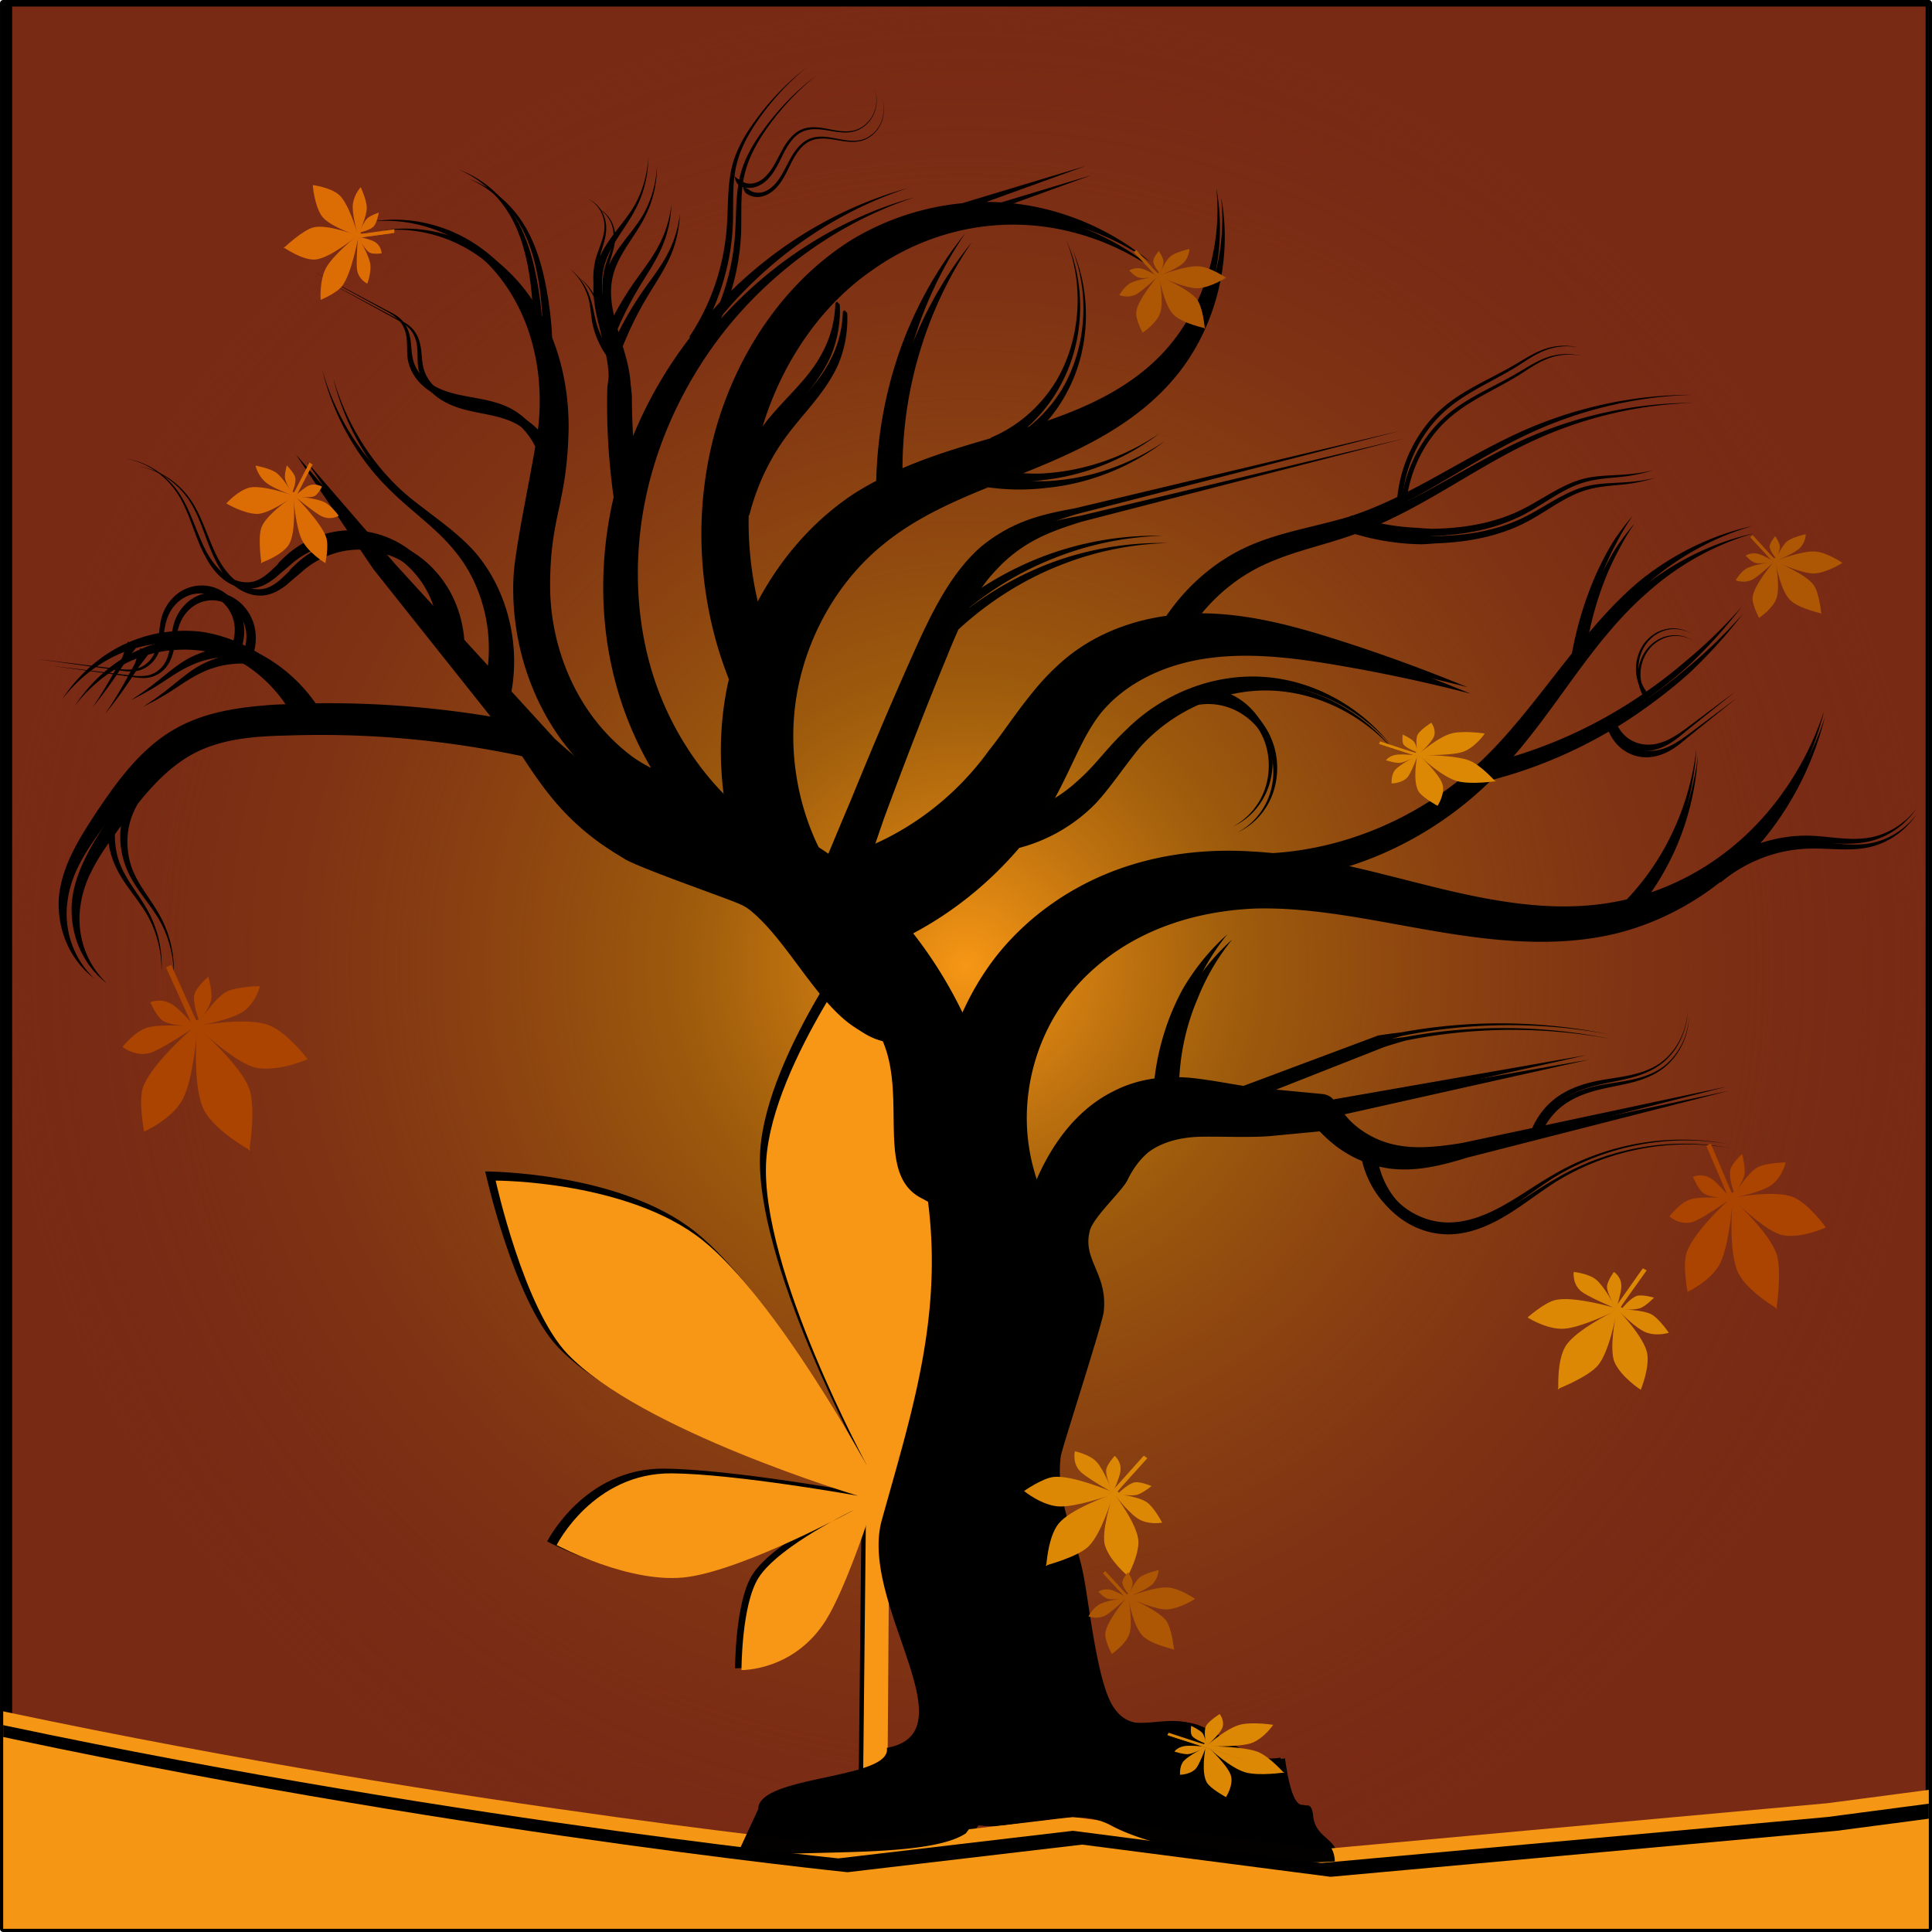 <?xml version="1.0" encoding="UTF-8" standalone="no"?>
<!-- Created with Inkscape (http://www.inkscape.org/) -->

<svg
   xmlns:dc="http://purl.org/dc/elements/1.1/"
   xmlns:cc="http://creativecommons.org/ns#"
   xmlns:rdf="http://www.w3.org/1999/02/22-rdf-syntax-ns#"
   xmlns:svg="http://www.w3.org/2000/svg"
   xmlns="http://www.w3.org/2000/svg"
   xmlns:xlink="http://www.w3.org/1999/xlink"
   xmlns:sodipodi="http://sodipodi.sourceforge.net/DTD/sodipodi-0.dtd"
   xmlns:inkscape="http://www.inkscape.org/namespaces/inkscape"
   width="150"
   height="150"
   viewBox="0 0 150 150"
   id="svg4769"
   version="1.1"
   inkscape:version="0.91 r13725"
   sodipodi:docname="87-jule.svg">
  <defs
     id="defs4771">
    <clipPath
       clipPathUnits="userSpaceOnUse"
       id="clipPath6248">
      <rect
         style="opacity:1;fill:url(#radialGradient6252);fill-opacity:1;stroke:#000000;stroke-width:7.547;stroke-linejoin:round;stroke-miterlimit:4;stroke-dasharray:none;stroke-opacity:1"
         id="rect6250"
         width="2234.649"
         height="2304.57"
         x="-650.444"
         y="-975.541"
         transform="matrix(-0.82,0.572,-0.391,-0.92,0,0)" />
    </clipPath>
    <clipPath
       clipPathUnits="userSpaceOnUse"
       id="clipPath6254">
      <rect
         style="opacity:1;fill:url(#radialGradient6258);fill-opacity:1;stroke:#000000;stroke-width:8.338;stroke-linejoin:round;stroke-miterlimit:4;stroke-dasharray:none;stroke-opacity:1"
         id="rect6256"
         width="2288.696"
         height="2747.215"
         x="-1144.786"
         y="-787.903"
         transform="matrix(0.771,-0.637,-0.581,-0.814,0,0)" />
    </clipPath>
    <clipPath
       clipPathUnits="userSpaceOnUse"
       id="clipPath6260">
      <rect
         style="opacity:1;fill:url(#radialGradient6264);fill-opacity:1;stroke:#000000;stroke-width:8.37;stroke-linejoin:round;stroke-miterlimit:4;stroke-dasharray:none;stroke-opacity:1"
         id="rect6262"
         width="2137.162"
         height="2964.481"
         x="-1554.228"
         y="-1602.931"
         transform="matrix(0.417,-0.909,-0.904,-0.427,0,0)" />
    </clipPath>
    <clipPath
       clipPathUnits="userSpaceOnUse"
       id="clipPath6266">
      <rect
         style="opacity:1;fill:url(#radialGradient6270);fill-opacity:1;stroke:#000000;stroke-width:0.497;stroke-linejoin:round;stroke-miterlimit:4;stroke-dasharray:none;stroke-opacity:1"
         id="rect6268"
         width="149.503"
         height="149.503"
         x="-0.198"
         y="902.611" />
    </clipPath>
    <clipPath
       clipPathUnits="userSpaceOnUse"
       id="clipPath6272">
      <rect
         style="opacity:1;fill:url(#radialGradient6276);fill-opacity:1;stroke:#000000;stroke-width:0.497;stroke-linejoin:round;stroke-miterlimit:4;stroke-dasharray:none;stroke-opacity:1"
         id="rect6274"
         width="149.503"
         height="149.503"
         x="-0.198"
         y="902.611" />
    </clipPath>
    <filter
       inkscape:collect="always"
       style="color-interpolation-filters:sRGB"
       id="filter6210"
       x="-0.031"
       width="1.061"
       y="-0.19"
       height="1.381">
      <feGaussianBlur
         inkscape:collect="always"
         stdDeviation="2.294"
         id="feGaussianBlur6212" />
    </filter>
    <clipPath
       clipPathUnits="userSpaceOnUse"
       id="clipPath6278">
      <rect
         style="opacity:1;fill:url(#radialGradient6282);fill-opacity:1;stroke:#000000;stroke-width:8.37;stroke-linejoin:round;stroke-miterlimit:4;stroke-dasharray:none;stroke-opacity:1"
         id="rect6280"
         width="2137.162"
         height="2964.481"
         x="-1319.379"
         y="-3129.05"
         transform="matrix(0.417,-0.909,-0.904,-0.427,0,0)" />
    </clipPath>
    <clipPath
       clipPathUnits="userSpaceOnUse"
       id="clipPath6284">
      <rect
         style="opacity:1;fill:url(#radialGradient6288);fill-opacity:1;stroke:#000000;stroke-width:8.338;stroke-linejoin:round;stroke-miterlimit:4;stroke-dasharray:none;stroke-opacity:1"
         id="rect6286"
         width="2288.696"
         height="2747.215"
         x="-1877.418"
         y="-1194.793"
         transform="matrix(0.771,-0.637,-0.581,-0.814,0,0)" />
    </clipPath>
    <clipPath
       clipPathUnits="userSpaceOnUse"
       id="clipPath6290">
      <rect
         style="opacity:1;fill:url(#radialGradient6294);fill-opacity:1;stroke:#000000;stroke-width:8.338;stroke-linejoin:round;stroke-miterlimit:4;stroke-dasharray:none;stroke-opacity:1"
         id="rect6292"
         width="2288.696"
         height="2747.215"
         x="-1108.077"
         y="-2672.811"
         transform="matrix(0.771,-0.637,-0.581,-0.814,0,0)" />
    </clipPath>
    <clipPath
       clipPathUnits="userSpaceOnUse"
       id="clipPath6296">
      <rect
         style="opacity:1;fill:url(#radialGradient6300);fill-opacity:1;stroke:#000000;stroke-width:6.012;stroke-linejoin:round;stroke-miterlimit:4;stroke-dasharray:none;stroke-opacity:1"
         id="rect6298"
         width="1754.099"
         height="1863.372"
         x="-583.628"
         y="-1297.061"
         transform="matrix(0.739,0.674,0.636,-0.772,0,0)" />
    </clipPath>
    <clipPath
       clipPathUnits="userSpaceOnUse"
       id="clipPath6302">
      <rect
         style="opacity:1;fill:url(#radialGradient6306);fill-opacity:1;stroke:#000000;stroke-width:7.469;stroke-linejoin:round;stroke-miterlimit:4;stroke-dasharray:none;stroke-opacity:1"
         id="rect6304"
         width="2490.23"
         height="2025.698"
         x="-316.348"
         y="-669.798"
         transform="matrix(-0.124,0.992,-0.997,-0.081,0,0)" />
    </clipPath>
    <clipPath
       clipPathUnits="userSpaceOnUse"
       id="clipPath6308">
      <rect
         style="opacity:1;fill:url(#radialGradient6312);fill-opacity:1;stroke:#000000;stroke-width:0.497;stroke-linejoin:round;stroke-miterlimit:4;stroke-dasharray:none;stroke-opacity:1"
         id="rect6310"
         width="149.503"
         height="149.503"
         x="-0.198"
         y="902.611" />
    </clipPath>
    <filter
       inkscape:collect="always"
       style="color-interpolation-filters:sRGB"
       id="filter6192"
       x="-0.016"
       width="1.033"
       y="-0.017"
       height="1.034">
      <feGaussianBlur
         inkscape:collect="always"
         stdDeviation="1"
         id="feGaussianBlur6194" />
    </filter>
    <clipPath
       clipPathUnits="userSpaceOnUse"
       id="clipPath6314">
      <rect
         style="opacity:1;fill:url(#radialGradient6318);fill-opacity:1;stroke:#000000;stroke-width:0.497;stroke-linejoin:round;stroke-miterlimit:4;stroke-dasharray:none;stroke-opacity:1"
         id="rect6316"
         width="149.503"
         height="149.503"
         x="-0.198"
         y="902.611" />
    </clipPath>
    <clipPath
       clipPathUnits="userSpaceOnUse"
       id="clipPath6320">
      <rect
         style="opacity:1;fill:url(#radialGradient6324);fill-opacity:1;stroke:#000000;stroke-width:6.01;stroke-linejoin:round;stroke-miterlimit:4;stroke-dasharray:none;stroke-opacity:1"
         id="rect6322"
         width="1744.532"
         height="1872.332"
         x="-1022.433"
         y="-1178.486"
         transform="matrix(0.817,0.576,0.547,-0.837,0,0)" />
    </clipPath>
    <clipPath
       clipPathUnits="userSpaceOnUse"
       id="clipPath6326">
      <rect
         style="opacity:1;fill:url(#radialGradient6330);fill-opacity:1;stroke:#000000;stroke-width:5.139;stroke-linejoin:round;stroke-miterlimit:4;stroke-dasharray:none;stroke-opacity:1"
         id="rect6328"
         width="1564.889"
         height="1525.793"
         x="-1097.339"
         y="-1277.918"
         transform="matrix(0.91,-0.415,-0.387,-0.922,0,0)" />
    </clipPath>
    <clipPath
       clipPathUnits="userSpaceOnUse"
       id="clipPath6332">
      <rect
         style="opacity:1;fill:url(#radialGradient6336);fill-opacity:1;stroke:#000000;stroke-width:4.468;stroke-linejoin:round;stroke-miterlimit:4;stroke-dasharray:none;stroke-opacity:1"
         id="rect6334"
         width="1330.489"
         height="1356.712"
         x="175.086"
         y="-1051.314"
         transform="matrix(0.91,-0.415,-0.387,-0.922,0,0)" />
    </clipPath>
    <clipPath
       clipPathUnits="userSpaceOnUse"
       id="clipPath6338">
      <rect
         style="opacity:1;fill:url(#radialGradient6342);fill-opacity:1;stroke:#000000;stroke-width:0.497;stroke-linejoin:round;stroke-miterlimit:4;stroke-dasharray:none;stroke-opacity:1"
         id="rect6340"
         width="149.503"
         height="149.503"
         x="-0.198"
         y="902.611" />
    </clipPath>
    <clipPath
       clipPathUnits="userSpaceOnUse"
       id="clipPath6344">
      <rect
         style="opacity:1;fill:url(#radialGradient6348);fill-opacity:1;stroke:#000000;stroke-width:1.05;stroke-linejoin:round;stroke-miterlimit:4;stroke-dasharray:none;stroke-opacity:1"
         id="rect6346"
         width="308.51"
         height="323.394"
         x="267.87"
         y="-74.728" />
    </clipPath>
    <clipPath
       clipPathUnits="userSpaceOnUse"
       id="clipPath6350">
      <rect
         style="opacity:1;fill:url(#radialGradient6354);fill-opacity:1;stroke:#000000;stroke-width:1.034;stroke-linejoin:round;stroke-miterlimit:4;stroke-dasharray:none;stroke-opacity:1"
         id="rect6352"
         width="303.401"
         height="318.564"
         x="270.709"
         y="-70.262" />
    </clipPath>
    <filter
       inkscape:collect="always"
       style="color-interpolation-filters:sRGB"
       id="filter6138"
       x="-0.11"
       width="1.219"
       y="-0.071"
       height="1.141">
      <feGaussianBlur
         inkscape:collect="always"
         stdDeviation="4.244"
         id="feGaussianBlur6140" />
    </filter>
    <radialGradient
       inkscape:collect="always"
       xlink:href="#linearGradient5504"
       id="radialGradient5510"
       cx="75"
       cy="977.362"
       fx="75"
       fy="977.362"
       r="75"
       gradientUnits="userSpaceOnUse"
       gradientTransform="translate(-0.446,0)" />
    <linearGradient
       inkscape:collect="always"
       id="linearGradient5504">
      <stop
         style="stop-color:#f79715;stop-opacity:1"
         offset="0"
         id="stop5506" />
      <stop
         id="stop5512"
         offset="0.29"
         style="stop-color:#ad7008;stop-opacity:0.706" />
      <stop
         style="stop-color:#792a15;stop-opacity:0;"
         offset="1"
         id="stop5508" />
    </linearGradient>
    <clipPath
       clipPathUnits="userSpaceOnUse"
       id="clipPath6356">
      <rect
         style="opacity:1;fill:url(#radialGradient6360);fill-opacity:1;stroke:#000000;stroke-width:0.497;stroke-linejoin:round;stroke-miterlimit:4;stroke-dasharray:none;stroke-opacity:1"
         id="rect6358"
         width="149.503"
         height="149.503"
         x="-0.198"
         y="902.611" />
    </clipPath>
    <clipPath
       clipPathUnits="userSpaceOnUse"
       id="clipPath6362">
      <rect
         style="opacity:1;fill:url(#radialGradient6366);fill-opacity:1;stroke:#000000;stroke-width:0.497;stroke-linejoin:round;stroke-miterlimit:4;stroke-dasharray:none;stroke-opacity:1"
         id="rect6364"
         width="149.503"
         height="149.503"
         x="-0.198"
         y="902.611" />
    </clipPath>
  </defs>
  <sodipodi:namedview
     id="base"
     pagecolor="#ffffff"
     bordercolor="#666666"
     borderopacity="1.0"
     inkscape:pageopacity="0.0"
     inkscape:pageshadow="2"
     inkscape:zoom="2.3789063"
     inkscape:cx="89.940556"
     inkscape:cy="88.960317"
     inkscape:document-units="px"
     inkscape:current-layer="layer1"
     showgrid="false"
     units="px"
     inkscape:window-width="1920"
     inkscape:window-height="1017"
     inkscape:window-x="-8"
     inkscape:window-y="-8"
     inkscape:window-maximized="1" />
  <g
     inkscape:label="Ebene 1"
     inkscape:groupmode="layer"
     id="layer1"
     transform="translate(0,-902.362)">
    <rect
       style="opacity:1;fill:#ffdd55;fill-opacity:1;stroke:#000000;stroke-width:0.497;stroke-linejoin:round;stroke-miterlimit:4;stroke-dasharray:none;stroke-opacity:1.0"
       id="rect5317"
       width="149.503"
       height="149.503"
       x="0.249"
       y="902.611" />
    <g
       id="g7256"
       transform="translate(-161.663,-51.039)">
      <rect
         clip-path="url(#clipPath6362)"
         y="902.611"
         x="0.249"
         height="149.503"
         width="149.503"
         id="rect5317-2"
         style="opacity:1;fill:#792a15;fill-opacity:1;stroke:#000000;stroke-width:0.497;stroke-linejoin:round;stroke-miterlimit:4;stroke-dasharray:none;stroke-opacity:1"
         transform="translate(162.11,51.039)" />
      <rect
         clip-path="url(#clipPath6356)"
         style="opacity:1;fill:url(#radialGradient5510);fill-opacity:1;stroke:#000000;stroke-width:0.497;stroke-linejoin:round;stroke-miterlimit:4;stroke-dasharray:none;stroke-opacity:1"
         id="rect5502"
         width="149.503"
         height="149.503"
         x="-0.198"
         y="902.611"
         transform="translate(162.11,51.039)" />
      <g
         clip-path="url(#clipPath6350)"
         transform="matrix(0.493,0,0,0.469,28.518,986.624)"
         id="g6114"
         style="fill:#000000;fill-opacity:1;filter:url(#filter6138)">
        <path
           inkscape:connector-curvature="0"
           id="path6116"
           d="m 407.726,80.184 c 0,0 -16.898,22.872 -17.933,39.456 -1.132,18.136 16.454,51.972 16.454,51.972 0,0 -14.686,-28.479 -26.648,-38.506 -11.986,-10.046 -33.12,-10.019 -33.12,-10.019 0,0 4.474,21.37 11.475,29.096 11.702,12.915 46.518,23.867 46.518,23.867 0,0 -19.454,-3.668 -29.797,-3.766 -12.609,-0.12 -18.431,12.051 -18.431,12.051 0,0 11.951,6.755 21.089,5.348 9.447,-1.455 26.548,-11.265 26.548,-11.265 0,0 -11.947,5.96 -15.285,11.36 -2.771,4.482 -2.764,15.566 -2.764,15.566 0,0 8.498,0.183 13.599,-8.529 2.961,-5.057 6.521,-16.325 6.521,-16.325"
           style="fill:#000000;fill-opacity:1;fill-rule:evenodd;stroke:none;stroke-width:1px;stroke-linecap:butt;stroke-linejoin:miter;stroke-opacity:1"
           sodipodi:nodetypes="cscscacscscacsc" />
        <path
           style="fill:#000000;fill-opacity:1;fill-rule:evenodd;stroke:none;stroke-width:1px;stroke-linecap:butt;stroke-linejoin:miter;stroke-opacity:1"
           d="m 406.756,80.184 c 0,0 16.147,25.778 17.171,40.363 1.213,17.292 -13.477,50.228 -13.477,50.228 0,0 13.144,-31.528 24.179,-38.935 13.08,-8.779 -5.392,3.376 -5.392,3.376 0,0 14.044,8.234 4.497,18.483 -10.879,11.678 -23.182,22.351 -23.182,22.351 0,0 10.043,-5.104 19.982,-2.239 10.06,2.9 3.49,20.488 3.49,20.488 0,0 2.394,-2.62 1.923,-4.047 -3.022,-9.155 -24.804,-11.835 -24.804,-11.835 0,0 10.271,6.243 13.467,11.104 3.016,4.588 4.582,15.821 4.582,15.821 0,0 -10.411,-3.397 -13.542,-7.498 -3.656,-4.79 -4.277,-17.565 -4.277,-17.565 l -1.744,-1e-5 -4.332,44.036"
           id="path6118"
           inkscape:connector-curvature="0"
           sodipodi:nodetypes="cacscscscacacaccc" />
        <path
           inkscape:connector-curvature="0"
           id="path6120"
           d="m 406.154,180.261 3.348,-0.217 -0.296,43.643 -3.846,-0.296"
           style="fill:#000000;fill-opacity:1;fill-rule:evenodd;stroke:none;stroke-width:1px;stroke-linecap:butt;stroke-linejoin:miter;stroke-opacity:1"
           sodipodi:nodetypes="cccc" />
      </g>
      <g
         clip-path="url(#clipPath6344)"
         style="fill:#f79715;fill-opacity:1"
         id="g4170"
         transform="matrix(0.485,0,0,0.462,32.103,988.196)">
        <path
           sodipodi:nodetypes="cscscacscscacsc"
           style="fill:#f79715;fill-opacity:1;fill-rule:evenodd;stroke:none;stroke-width:1px;stroke-linecap:butt;stroke-linejoin:miter;stroke-opacity:1"
           d="m 407.726,80.184 c 0,0 -16.898,22.872 -17.933,39.456 -1.132,18.136 16.454,51.972 16.454,51.972 0,0 -14.686,-28.479 -26.648,-38.506 -11.986,-10.046 -33.12,-10.019 -33.12,-10.019 0,0 4.474,21.37 11.475,29.096 11.702,12.915 46.518,23.867 46.518,23.867 0,0 -19.454,-3.668 -29.797,-3.766 -12.609,-0.12 -18.431,12.051 -18.431,12.051 0,0 11.951,6.755 21.089,5.348 9.447,-1.455 26.548,-11.265 26.548,-11.265 0,0 -11.947,5.96 -15.285,11.36 -2.771,4.482 -2.764,15.566 -2.764,15.566 0,0 8.498,0.183 13.599,-8.529 2.961,-5.057 6.521,-16.325 6.521,-16.325"
           id="path4164"
           inkscape:connector-curvature="0" />
        <path
           sodipodi:nodetypes="cacscscscacacaccc"
           inkscape:connector-curvature="0"
           id="path4166"
           d="m 406.756,80.184 c 0,0 16.147,25.778 17.171,40.363 1.213,17.292 -13.477,50.228 -13.477,50.228 0,0 13.144,-31.528 24.179,-38.935 13.08,-8.779 -5.392,3.376 -5.392,3.376 0,0 14.044,8.234 4.497,18.483 -10.879,11.678 -23.182,22.351 -23.182,22.351 0,0 10.043,-5.104 19.982,-2.239 10.06,2.9 3.49,20.488 3.49,20.488 0,0 2.394,-2.62 1.923,-4.047 -3.022,-9.155 -24.804,-11.835 -24.804,-11.835 0,0 10.271,6.243 13.467,11.104 3.016,4.588 4.582,15.821 4.582,15.821 0,0 -10.411,-3.397 -13.542,-7.498 -3.656,-4.79 -4.277,-17.565 -4.277,-17.565 l -1.744,-1e-5 -4.332,44.036"
           style="fill:#f79715;fill-opacity:1;fill-rule:evenodd;stroke:none;stroke-width:1px;stroke-linecap:butt;stroke-linejoin:miter;stroke-opacity:1" />
        <path
           sodipodi:nodetypes="cccc"
           style="fill:#f79715;fill-opacity:1;fill-rule:evenodd;stroke:none;stroke-width:1px;stroke-linecap:butt;stroke-linejoin:miter;stroke-opacity:1"
           d="m 406.154,180.261 3.348,-0.217 -0.296,43.643 -3.846,-0.296"
           id="path4168"
           inkscape:connector-curvature="0" />
      </g>
      <path
         clip-path="url(#clipPath6338)"
         inkscape:connector-curvature="0"
         id="path4168-9"
         d="m 62.981,908.185 c -1.532,1.221 -2.892,2.688 -4.021,4.334 -0.7,1.038 -1.307,2.15 -1.593,3.369 -0.357,1.492 -0.218,3.041 -0.279,4.642 -0.105,2.268 -0.645,4.509 -1.554,6.564 4.123,-4.58 9.402,-7.871 15.06,-9.423 -5.668,1.855 -10.797,5.449 -14.643,10.207 -3,3.758 -5.202,8.221 -6.227,12.967 -1.025,4.747 -0.847,9.754 0.629,14.235 1.23,3.707 3.351,7.023 6.048,9.57 -0.387,-2.863 -0.304,-5.786 0.273,-8.583 0.032,-0.157 0.073,-0.311 0.108,-0.467 -2.058,-5.208 -2.637,-11.037 -1.653,-16.514 1.274,-7.237 5.367,-13.873 11.217,-17.482 2.61,-1.557 5.503,-2.484 8.424,-2.765 l 9.531,-2.879 -7.666,2.78 c 0.52,1e-5 1.04,0.02 1.557,0.063 4.045,0.33 7.94,1.957 11.083,4.568 -3.323,-2.34 -7.244,-3.578 -11.118,-3.568 -3.876,0.01 -7.696,1.267 -10.857,3.517 -4.759,3.273 -8.016,8.781 -9.171,14.686 0.504,-0.893 1.075,-1.74 1.712,-2.522 1.494,-1.82 3.155,-3.16 4.163,-5.134 0.591,-1.103 0.936,-2.378 0.983,-3.682 a 0.098,0.178 12.221 0 1 0.172,-0.188 l 0.169,0.186 -0.169,0.186 0.172,-0.188 c 0.069,1.363 -0.173,2.759 -0.714,4.027 -0.954,2.13 -2.726,3.799 -3.986,5.512 -1.342,1.807 -2.329,3.908 -2.891,6.122 -0.02,0.018 -0.039,0.038 -0.06,0.056 -0.051,2.661 0.294,5.315 1.006,7.839 1.771,-3.597 4.379,-6.672 7.518,-8.803 0.641,-0.429 1.303,-0.806 1.975,-1.161 l -0.04,0 c 0.09,-3.721 0.81,-7.396 2.098,-10.794 1.168,-3.043 2.79,-5.857 4.769,-8.303 -1.784,2.616 -3.156,5.53 -4.06,8.583 -0.953,3.174 -1.39,6.503 -1.314,9.796 2.429,-1.103 4.946,-1.855 7.356,-2.555 l -0.015,-0.04 c 2.017,-0.827 3.809,-2.365 5.026,-4.354 1.879,-3.157 2.213,-7.388 0.791,-10.906 1.555,3.446 1.423,7.775 -0.411,11.157 -0.661,1.254 -1.549,2.374 -2.59,3.304 3.854,-1.204 7.633,-2.762 10.407,-5.693 3.023,-3.196 4.662,-8.032 4.166,-12.78 0.882,4.671 -0.314,9.869 -3.304,13.65 -2.965,3.754 -7.276,5.837 -11.422,7.524 -0.577,0.235 -1.133,0.456 -1.699,0.681 0.923,0.137 1.856,0.208 2.794,0.193 3.246,-0.135 6.478,-1.212 9.261,-3.111 -2.692,2.045 -5.909,3.322 -9.23,3.638 -1.486,0.179 -2.998,0.157 -4.498,-0.046 -2.953,1.202 -5.7,2.45 -8.076,4.383 -3.741,3 -6.248,7.613 -6.881,12.424 -0.51,3.873 0.191,7.869 1.854,11.231 0.437,0.264 0.868,0.541 1.288,0.833 0.575,-1.381 1.147,-2.763 1.734,-4.137 1.7,-4.173 3.454,-8.324 5.311,-12.424 1.165,-2.503 2.507,-5.133 4.6,-7.034 1.069,-0.92 2.274,-1.62 3.532,-2.102 1.251,-0.479 2.557,-0.738 3.821,-0.972 l 25.178,-6.008 -25.081,6.47 c -1.245,0.391 -2.455,0.792 -3.58,1.386 -1.119,0.591 -2.139,1.362 -2.996,2.29 -0.854,0.871 -1.553,1.897 -2.164,3.011 2.107,-1.574 4.418,-2.816 6.84,-3.667 2.777,-0.967 5.693,-1.425 8.588,-1.358 -2.895,0.073 -5.766,0.673 -8.459,1.757 -2.854,1.139 -5.505,2.829 -7.803,4.948 -0.31,0.68 -0.602,1.378 -0.885,2.085 -1.711,4.136 -3.321,8.323 -4.878,12.536 -0.326,0.929 -0.638,1.862 -0.958,2.793 3.716,-1.488 7.105,-4.101 9.584,-7.551 1.318,-1.621 3.125,-4.574 5.212,-6.473 2.437,-2.319 5.479,-3.497 8.47,-3.916 1.585,-2.331 3.734,-4.185 6.167,-5.309 2.562,-1.184 5.522,-1.591 8.057,-2.394 l 0.014,-0.048 c 0.023,0.008 0.046,0.012 0.069,0.02 1.21,-0.402 2.372,-0.9 3.51,-1.453 l -0.011,-0.002 c 0.275,-2.659 1.548,-5.172 3.461,-6.848 1.659,-1.45 3.735,-2.259 5.569,-3.344 0.787,-0.454 1.565,-0.98 2.433,-1.257 0.824,-0.263 1.708,-0.288 2.536,-0.079 -0.835,-0.175 -1.709,-0.11 -2.507,0.18 -0.843,0.305 -1.589,0.85 -2.369,1.34 -1.868,1.146 -3.861,1.946 -5.477,3.403 -1.774,1.596 -2.941,3.938 -3.226,6.399 3.102,-1.549 6.049,-3.465 9.322,-4.918 4.117,-1.821 8.553,-2.758 12.977,-2.753 -4.423,0.128 -8.809,1.197 -12.833,3.12 -4.051,1.928 -7.95,4.827 -12.182,6.572 1.279,0.333 2.589,0.528 3.907,0.581 0.354,0.033 0.709,0.056 1.067,0.071 2.365,-0.033 4.751,-0.41 6.888,-1.467 1.575,-0.772 3.109,-1.973 4.855,-2.412 1.072,-0.26 2.198,-0.228 3.266,-0.323 0.687,-0.053 1.371,-0.159 2.047,-0.318 -0.665,0.205 -1.346,0.358 -2.034,0.459 -1.097,0.146 -2.175,0.156 -3.217,0.457 -1.706,0.477 -3.108,1.662 -4.751,2.521 -2.187,1.134 -4.63,1.566 -7.04,1.646 -0.363,0.032 -0.728,0.057 -1.094,0.071 -1.736,-0.023 -3.471,-0.295 -5.151,-0.792 -2.663,0.959 -5.214,1.4 -7.628,2.654 -1.836,0.955 -3.454,2.361 -4.72,4.057 0.188,-0.007 0.378,-0.024 0.565,-0.025 3.723,-0.023 7.337,0.967 10.703,2.039 3.396,1.082 6.745,2.305 10.036,3.664 -3.427,-0.884 -6.877,-1.62 -10.34,-2.209 -3.505,-0.596 -6.909,-1.008 -10.215,-0.516 -3.308,0.493 -6.308,1.938 -8.218,4.321 -1.469,1.951 -2.05,3.894 -3.617,6.742 -0.171,0.279 -0.349,0.554 -0.53,0.827 1.006,-0.472 1.955,-1.097 2.799,-1.869 1.55,-1.363 2.238,-2.524 3.881,-4.068 2.841,-2.798 6.712,-4.262 10.477,-4.024 3.768,0.239 7.377,2.176 9.804,5.2 -2.554,-2.903 -6.188,-4.6 -9.822,-4.651 -1.147,-0.016 -2.285,0.149 -3.391,0.444 0.763,0.211 1.484,0.58 2.102,1.097 0.842,0.716 1.487,1.692 1.812,2.78 0.397,1.308 0.313,2.76 -0.211,3.984 -0.524,1.225 -1.484,2.206 -2.616,2.706 1.107,-0.564 1.991,-1.587 2.436,-2.79 0.445,-1.204 0.447,-2.576 0.023,-3.758 -0.358,-0.98 -1.001,-1.824 -1.792,-2.412 -1.067,-0.809 -2.417,-1.146 -3.68,-0.939 l -0.001,-0.008 c -1.661,0.733 -3.182,1.811 -4.438,3.167 -1,1.135 -2.401,3.263 -3.564,4.497 -1.639,1.681 -3.711,2.871 -5.935,3.453 -2.323,2.722 -5.128,4.985 -8.235,6.635 1.025,1.309 1.951,2.698 2.768,4.134 0.511,0.898 0.972,1.818 1.41,2.747 0.781,-1.811 1.779,-3.503 2.988,-4.99 2.502,-3.052 5.749,-5.183 9.134,-6.419 3.387,-1.236 6.941,-1.607 10.355,-1.392 0.54,0.026 1.079,0.072 1.616,0.125 5.956,-0.373 11.813,-2.984 16.295,-7.338 2.382,-2.308 4.515,-5.266 6.764,-8.082 0.279,-1.526 0.681,-3.021 1.203,-4.462 0.533,-1.473 1.192,-2.893 2.004,-4.202 0.45,-0.686 0.941,-1.335 1.468,-1.943 -0.461,0.669 -0.878,1.369 -1.248,2.094 -0.726,1.337 -1.292,2.771 -1.732,4.241 -0.303,1.013 -0.543,2.046 -0.726,3.088 1.364,-1.642 2.785,-3.2 4.351,-4.487 2.575,-2.061 5.553,-3.494 8.653,-4.18 -3.061,0.873 -5.922,2.471 -8.327,4.631 -4.402,3.851 -6.955,8.981 -11.007,13.416 3.848,-1.051 7.541,-2.781 10.898,-5.099 -0.007,-0.007 -0.014,-0.009 -0.02,-0.015 -0.346,-0.508 -0.553,-1.125 -0.578,-1.752 -0.034,-0.838 0.257,-1.68 0.781,-2.285 0.442,-0.508 1.041,-0.844 1.671,-0.944 0.631,-0.1 1.288,0.036 1.833,0.376 -0.556,-0.319 -1.209,-0.425 -1.821,-0.304 -0.612,0.122 -1.178,0.471 -1.583,0.97 -0.483,0.592 -0.729,1.396 -0.676,2.173 0.04,0.581 0.247,1.143 0.577,1.597 0.006,0.013 0.015,0.024 0.02,0.036 1.026,-0.719 2.028,-1.481 2.984,-2.308 1.553,-1.283 3.016,-2.702 4.369,-4.241 -1.256,1.633 -2.636,3.162 -4.122,4.568 -0.957,0.866 -1.962,1.667 -2.996,2.425 0.011,0.017 0.016,0.035 0.028,0.051 -0.017,-0.01 -0.032,-0.026 -0.049,-0.036 -0.846,0.62 -1.708,1.213 -2.599,1.757 0.151,0.495 0.444,0.949 0.838,1.279 0.407,0.341 0.921,0.55 1.456,0.596 0.536,0.045 1.088,-0.071 1.609,-0.297 0.523,-0.227 1.003,-0.558 1.491,-0.902 l 3.887,-2.917 -3.797,3.054 c -0.452,0.385 -0.922,0.78 -1.451,1.072 -0.531,0.293 -1.133,0.488 -1.754,0.497 -0.621,0.008 -1.256,-0.174 -1.798,-0.548 -0.499,-0.344 -0.905,-0.851 -1.163,-1.444 -2.869,1.669 -5.937,2.942 -9.116,3.761 -3.308,3.264 -7.371,5.639 -11.725,6.893 2.614,0.553 5.167,1.254 7.616,1.854 4.526,1.111 9.095,1.943 13.523,1.186 0.423,-0.069 0.844,-0.156 1.264,-0.254 1.489,-1.568 2.739,-3.418 3.657,-5.461 0.87,-1.922 1.45,-4.009 1.706,-6.153 -0.126,2.158 -0.581,4.305 -1.349,6.327 -0.678,1.769 -1.603,3.433 -2.724,4.936 2.704,-0.836 5.275,-2.276 7.483,-4.243 2.893,-2.578 5.156,-6.05 6.439,-9.956 -0.963,3.901 -2.915,7.552 -5.616,10.464 1.418,-0.566 2.925,-0.86 4.427,-0.835 1.64,0.045 3.18,0.431 4.73,0.144 1.377,-0.25 2.681,-1.057 3.591,-2.248 -0.841,1.248 -2.118,2.168 -3.541,2.524 -1.566,0.387 -3.241,0.095 -4.778,0.144 -2.493,0.05 -4.951,0.993 -6.898,2.626 l -0.026,-0.038 c -2.371,1.874 -5.108,3.25 -8.014,3.984 -4.775,1.168 -9.717,0.597 -14.396,-0.206 -4.758,-0.817 -9.161,-1.82 -13.65,-1.716 -3.046,0.123 -6.001,0.774 -8.641,2.056 -2.642,1.282 -4.925,3.191 -6.508,5.551 -1.767,2.605 -2.693,5.812 -2.636,8.93 0.033,1.817 0.405,3.607 1.045,5.253 0.587,-1.432 1.348,-2.862 2.355,-4.136 1.017,-1.288 2.287,-2.407 3.774,-3.134 1.028,-0.535 2.098,-0.839 3.153,-0.983 0.294,-2.462 1.045,-4.835 2.193,-6.929 0.938,-1.603 2.101,-3.022 3.422,-4.197 -1.129,1.389 -2.039,2.955 -2.692,4.613 -0.868,2.029 -1.342,4.223 -1.424,6.411 0.569,-0.003 1.126,0.03 1.659,0.094 1.465,0.18 2.558,0.404 3.704,0.581 l 10.381,-3.888 a 0.005,0.057 67.33 0 1 0.031,-0.008 0.005,0.057 67.33 0 1 0.002,0 c 0.576,-0.089 1.153,-0.166 1.731,-0.231 5.287,-0.981 10.727,-0.932 15.983,0.139 -5.272,-0.978 -10.697,-0.929 -15.938,0.139 -0.549,0.154 -1.094,0.319 -1.636,0.495 l -9.003,3.548 c 0.031,0.003 0.057,0.008 0.089,0.01 l 4.415,0.421 c 0.376,0.036 0.684,0.194 0.865,0.422 l 19.512,-3.42 -18.946,4.241 c 0.906,1.194 2.198,2.111 3.666,2.544 1.774,0.524 3.686,0.321 5.686,-0.002 l 5.425,-1.156 c 0.393,-0.882 0.98,-1.658 1.706,-2.23 0.982,-0.78 2.168,-1.176 3.332,-1.414 0.841,-0.166 1.623,-0.248 2.448,-0.424 0.804,-0.171 1.601,-0.429 2.297,-0.891 1.281,-0.868 2.134,-2.455 2.188,-4.108 -0.021,1.652 -0.841,3.28 -2.134,4.199 -0.694,0.503 -1.5,0.8 -2.311,1.01 -0.789,0.204 -1.651,0.342 -2.43,0.531 -1.142,0.27 -2.256,0.687 -3.152,1.442 -0.56,0.475 -1.015,1.082 -1.345,1.757 l 14.431,-3.077 -20.293,5.183 c -1.896,0.585 -4.015,1.143 -6.152,0.828 -0.227,-0.034 -0.452,-0.079 -0.678,-0.132 0.285,1.107 0.853,2.14 1.644,2.932 1.019,1.02 2.398,1.636 3.811,1.683 1.458,0.047 2.903,-0.488 4.256,-1.226 1.387,-0.756 2.581,-1.645 3.977,-2.44 4.124,-2.433 9.016,-3.278 13.615,-2.371 -4.611,-0.837 -9.467,0.089 -13.519,2.56 -1.274,0.804 -2.578,1.837 -3.886,2.63 -1.341,0.812 -2.854,1.468 -4.449,1.491 -1.556,0.024 -3.127,-0.577 -4.334,-1.681 -1.088,-0.995 -1.866,-2.388 -2.189,-3.91 -1.305,-0.49 -2.531,-1.298 -3.524,-2.407 l -3.937,0.376 c -1.759,0.126 -4.028,9.3e-4 -5.523,0.05 -1.55,0.066 -2.892,0.46 -3.878,1.211 -0.652,0.549 -1.201,1.3 -1.612,2.156 -0.412,0.858 -2.741,2.94 -2.935,3.997 -0.548,2.216 1.417,3.275 1.096,6.218 -0.122,1.004 -3.266,10.669 -3.335,11.22 -0.431,3.445 1.167,6.214 1.729,9.067 0.483,2.336 1.087,8.574 2.385,10.441 1.662,2.461 4.295,0.351 6.837,1.472 2.484,1.095 3.87,2.905 6.456,2.475 0.816,5.81 1.88,2.409 2.175,4.342 0.128,1.954 1.929,1.709 2.01,3.667 -4.562,0.378 -13.238,-0.604 -17.273,-2.78 -3.124,-1.684 -7.628,0.543 -10.677,-0.074 -0.164,0.229 -0.318,0.453 -0.504,0.691 -3.471,2.337 -16.792,0.805 -17.964,2.364 l 1.96,-4.237 c -0.002,-2.638 10.314,-2.267 9.917,-4.73 6.547,-1.198 -2.174,-11.17 -0.391,-17.584 2.261,-8.153 4.726,-15.63 3.556,-24.648 -4.384,-1.567 -1.401,-7.989 -3.606,-12.615 -4.573,-0.574 -7.317,-8.881 -11.513,-10.71 -0.882,-0.421 -7.167,-2.571 -8.867,-3.459 -1.558,-0.937 -2.979,-2.09 -4.209,-3.42 -1.216,-1.313 -2.214,-2.789 -3.109,-4.161 l -0.282,-0.356 c -6.147,-1.349 -12.447,-1.926 -18.729,-1.702 -2.543,0.052 -5.035,0.255 -7.185,1.378 -1.687,0.887 -3.078,2.299 -4.366,3.905 -0.412,0.691 -0.69,1.484 -0.783,2.315 -0.102,0.917 0.011,1.873 0.336,2.747 0.556,1.439 1.549,2.457 2.283,3.887 0.713,1.386 1.038,2.989 0.934,4.55 0.039,-1.565 -0.352,-3.128 -1.102,-4.443 -0.709,-1.242 -1.866,-2.434 -2.472,-3.822 -0.41,-0.91 -0.609,-1.94 -0.563,-2.97 0.007,-0.177 0.033,-0.352 0.055,-0.528 -0.11,0.151 -0.223,0.295 -0.333,0.447 -1.266,1.736 -2.482,3.519 -2.791,5.583 -0.192,1.093 -0.115,2.26 0.234,3.342 0.349,1.082 0.969,2.078 1.795,2.849 -0.897,-0.671 -1.641,-1.61 -2.121,-2.706 -0.48,-1.095 -0.696,-2.343 -0.604,-3.585 0.223,-2.326 1.466,-4.346 2.642,-6.163 1.65,-2.507 3.535,-5.201 6.215,-6.761 2.408,-1.409 5.179,-1.745 7.756,-1.925 0.287,-0.016 0.575,-0.02 0.862,-0.033 -1.063,-1.566 -2.515,-2.832 -4.173,-3.654 -1.136,-0.017 -2.283,0.228 -3.329,0.754 -0.811,0.391 -1.544,0.924 -2.338,1.43 -0.685,0.43 -1.389,0.819 -2.108,1.168 0.679,-0.431 1.336,-0.899 1.967,-1.401 0.719,-0.563 1.444,-1.202 2.247,-1.691 0.664,-0.391 1.385,-0.673 2.129,-0.855 -0.377,-0.12 -0.762,-0.218 -1.151,-0.29 -0.916,-0.187 -1.861,-0.241 -2.802,-0.165 -0.104,0.414 -0.239,0.823 -0.481,1.175 -0.314,0.457 -0.771,0.788 -1.273,0.922 -0.489,0.131 -0.998,0.07 -1.479,-0.007 -0.653,0.985 -1.339,1.941 -2.083,2.839 0.636,-0.927 1.211,-1.895 1.754,-2.884 L 7.98,954.663 c -0.967,0.67 -1.847,1.501 -2.587,2.471 0.605,-0.944 1.344,-1.796 2.179,-2.527 l -4.148,-0.569 4.212,0.515 c 0.714,-0.616 1.495,-1.147 2.333,-1.564 0.144,-0.071 0.291,-0.133 0.438,-0.198 0.012,-0.036 0.026,-0.071 0.038,-0.107 l 0.086,0.051 c 0.743,-0.318 1.519,-0.555 2.314,-0.701 0.047,-0.414 0.091,-0.85 0.211,-1.265 0.264,-0.888 0.878,-1.654 1.667,-2.065 0.788,-0.411 1.737,-0.459 2.567,-0.12 0.83,0.339 1.524,1.058 1.874,1.953 0.29,0.743 0.322,1.59 0.122,2.374 2.015,0.957 3.807,2.509 5.068,4.505 -0.022,0.016 -0.045,0.033 -0.067,0.05 4.719,-0.102 9.448,0.241 14.122,1.011 l -9.017,-11.355 c -0.003,-0.003 -0.011,-0.013 -0.021,-0.026 l -1.372,-2.034 c -0.363,-0.031 -0.727,-0.036 -1.091,-0.006 -1.367,0.115 -2.709,0.675 -3.8,1.594 0.346,-0.276 -1.569,1.333 -1.262,1.089 -0.452,0.36 -0.97,0.685 -1.552,0.807 -0.851,0.188 -1.732,-0.096 -2.41,-0.605 -0.678,-0.51 -1.181,-1.236 -1.561,-1.996 -0.796,-1.544 -1.114,-3.201 -2.016,-4.624 -0.92,-1.45 -2.409,-2.477 -4.032,-2.763 1.628,0.243 3.159,1.232 4.131,2.687 0.916,1.369 1.352,3.151 2.127,4.568 0.406,0.721 0.912,1.37 1.552,1.8 0.64,0.431 1.412,0.617 2.1,0.424 0.467,-0.138 0.892,-0.444 1.283,-0.808 1.085,-1.01 0.063,-0.143 1.184,-1.189 1.177,-1.049 2.646,-1.72 4.176,-1.896 0.174,-0.02 0.35,-0.032 0.525,-0.04 l -3.962,-5.873 5.111,5.918 c 0.976,0.113 1.935,0.418 2.811,0.909 1.376,0.77 2.539,1.987 3.3,3.461 0.555,1.074 0.89,2.281 0.987,3.512 l 2.567,2.809 c 0.425,-3.131 -0.422,-6.501 -2.367,-8.953 -1.505,-1.941 -3.446,-3.184 -5.252,-5 -2.488,-2.458 -4.283,-5.691 -5.12,-9.172 0.978,3.439 2.887,6.537 5.407,8.816 1.735,1.54 3.985,2.869 5.616,4.726 2.422,2.814 3.506,6.943 2.813,10.784 l 3.367,3.684 c 0.841,0.757 1.646,1.454 2.469,2.067 -0.617,-0.684 -1.191,-1.411 -1.703,-2.188 -2.274,-3.447 -3.414,-7.697 -3.223,-11.86 0.094,-2.09 1.159,-7.023 1.68,-10.108 -0.507,-1.032 -1.314,-1.899 -2.295,-2.404 -1.304,-0.672 -2.691,-0.7 -4.208,-1.147 -0.727,-0.221 -1.455,-0.544 -2.066,-1.062 -0.612,-0.519 -1.103,-1.249 -1.256,-2.09 -0.062,-0.381 -0.053,-0.777 -0.061,-1.13 -0.008,-0.361 -0.037,-0.716 -0.136,-1.048 -0.098,-0.331 -0.271,-0.641 -0.504,-0.889 -0.234,-0.25 -0.524,-0.433 -0.824,-0.61 l -5.755,-3.159 5.79,3.083 c 0.308,0.151 0.626,0.316 0.894,0.561 0.27,0.247 0.484,0.568 0.62,0.927 0.135,0.358 0.191,0.741 0.226,1.114 0.036,0.38 0.052,0.725 0.133,1.062 0.154,0.712 0.598,1.335 1.157,1.775 0.559,0.44 1.228,0.712 1.921,0.894 1.324,0.362 2.973,0.438 4.333,1.107 0.873,0.43 1.627,1.116 2.201,1.95 0.052,-0.367 0.093,-0.7 0.11,-0.95 0.191,-2.346 -0.058,-4.758 -0.826,-6.983 -0.767,-2.225 -2.067,-4.273 -3.809,-5.781 -2.257,-1.919 -5.235,-2.891 -8.165,-2.613 2.907,-0.465 6.005,0.304 8.475,2.158 1.571,1.159 2.876,2.733 3.846,4.532 -0.038,-0.673 -0.094,-1.346 -0.182,-2.016 -0.24,-1.791 -0.67,-3.58 -1.551,-5.109 -0.918,-1.591 -2.327,-2.865 -3.966,-3.565 1.669,0.611 3.163,1.82 4.185,3.41 0.985,1.53 1.512,3.348 1.845,5.169 0.231,1.237 0.375,2.494 0.438,3.76 0.888,2.228 1.303,4.675 1.277,7.12 -0.062,2.614 -0.344,4.192 -0.641,5.616 -0.032,0.196 -0.072,0.389 -0.121,0.581 -0.341,1.598 -0.668,3.136 -0.675,5.908 -0.004,3.661 1.167,7.282 3.228,10.105 1.413,1.936 3.247,3.483 5.282,4.535 -1.187,-2.046 -2.111,-4.259 -2.727,-6.561 -1.268,-4.697 -1.237,-9.699 -0.156,-14.349 -0.393,-2.799 -0.561,-5.631 -0.487,-8.455 0.039,-0.314 0.079,-0.596 0.102,-0.883 -0.007,-0.55 -0.092,-1.091 -0.2,-1.635 -0.51,-0.739 -0.878,-1.587 -1.058,-2.48 -0.112,-0.618 -0.132,-1.172 -0.266,-1.759 -0.23,-0.934 -0.745,-1.795 -1.456,-2.41 0.741,0.572 1.314,1.41 1.601,2.362 0.177,0.553 0.268,1.192 0.414,1.729 0.106,0.425 0.266,0.83 0.453,1.217 -0.091,-0.356 -0.176,-0.699 -0.267,-1.072 -0.242,-0.988 -0.439,-2.055 -0.392,-3.113 -0.038,-0.671 0.019,-1.346 0.197,-1.988 0.12,-0.409 0.29,-0.822 0.42,-1.211 0.133,-0.398 0.235,-0.811 0.233,-1.227 -0.002,-0.44 -0.125,-0.881 -0.353,-1.254 -0.227,-0.373 -0.558,-0.676 -0.942,-0.858 0.392,0.161 0.743,0.447 0.995,0.818 0.252,0.371 0.404,0.824 0.429,1.29 0.024,0.441 -0.064,0.878 -0.18,1.295 -0.102,0.367 -0.212,0.701 -0.305,1.051 0.284,-0.618 0.656,-1.18 1.039,-1.693 0.546,-0.731 1.123,-1.403 1.583,-2.174 0.655,-1.129 1.041,-2.45 1.105,-3.799 0.004,1.351 -0.317,2.712 -0.931,3.91 -0.411,0.825 -0.954,1.57 -1.432,2.324 -0.484,0.764 -0.903,1.543 -1.081,2.389 -0.288,1.283 -0.007,2.657 0.389,3.994 0.023,0.077 0.048,0.163 0.072,0.241 0.546,-1.082 1.158,-2.122 1.834,-3.108 0.723,-1.04 1.498,-1.995 2.05,-3.111 0.459,-0.91 0.761,-1.922 0.881,-2.968 -0.034,1.053 -0.252,2.107 -0.647,3.09 -0.488,1.19 -1.222,2.246 -1.856,3.311 -0.747,1.237 -1.39,2.541 -1.929,3.89 0.282,0.93 0.546,1.892 0.607,2.902 0.046,0.324 0.072,0.653 0.101,0.95 -0.006,1.697 0.086,3.392 0.253,5.076 1.165,-3.279 2.857,-6.309 4.916,-8.981 l -0.06,-0.046 c 1.686,-2.506 2.706,-5.541 2.901,-8.648 0.109,-1.526 0.024,-3.175 0.443,-4.702 0.35,-1.258 1.025,-2.374 1.767,-3.38 1.179,-1.625 2.582,-3.057 4.144,-4.233 z m -5.892,138.898 -0.078,0.17 c 0.011,-0.059 0.038,-0.117 0.078,-0.17 z M 68.023,910.003 c 0.23,0.641 0.196,1.39 -0.095,2.008 -0.291,0.617 -0.833,1.092 -1.457,1.272 -0.675,0.194 -1.387,0.049 -2.065,-0.066 -0.341,-0.055 -0.679,-0.101 -1.018,-0.096 -0.338,0.006 -0.674,0.064 -0.974,0.211 -0.493,0.237 -0.873,0.699 -1.171,1.204 -0.347,0.588 -0.48,0.983 -0.833,1.594 -0.304,0.525 -0.703,1.039 -1.247,1.318 -0.271,0.143 -0.58,0.224 -0.891,0.208 -0.29,-0.015 -0.584,-0.117 -0.824,-0.312 -0.015,-0.018 -0.03,-0.036 -0.044,-0.054 -0.103,-0.172 -0.164,-0.357 -0.186,-0.538 0.118,0.13 0.256,0.222 0.395,0.276 0.015,0.008 0.031,0.017 0.046,0.025 0.175,0.154 0.4,0.246 0.635,0.269 0.252,0.024 0.513,-0.029 0.754,-0.144 0.481,-0.234 0.856,-0.685 1.16,-1.188 0.253,-0.419 0.595,-1.14 0.864,-1.575 0.318,-0.517 0.731,-1.005 1.274,-1.252 0.332,-0.148 0.694,-0.198 1.044,-0.191 0.35,0.007 0.695,0.068 1.033,0.135 0.68,0.128 1.373,0.282 2.031,0.106 0.608,-0.162 1.147,-0.617 1.444,-1.219 0.296,-0.602 0.344,-1.344 0.125,-1.99 z m -38.429,35.41 0.701,0.81 3.846,4.208 c -0.126,-0.465 -0.279,-0.922 -0.487,-1.353 -0.624,-1.291 -1.61,-2.386 -2.799,-3.098 -0.399,-0.239 -0.825,-0.417 -1.261,-0.568 z m -13.589,3.558 c -0.364,0.003 -0.73,0.084 -1.065,0.243 -0.671,0.318 -1.219,0.949 -1.473,1.706 -0.117,0.336 -0.178,0.69 -0.24,1.056 0.911,-0.135 1.84,-0.161 2.764,-0.058 0.883,0.113 1.75,0.348 2.588,0.68 0.151,-0.578 0.139,-1.213 -0.061,-1.782 -0.252,-0.716 -0.79,-1.32 -1.454,-1.622 -0.332,-0.151 -0.695,-0.226 -1.059,-0.223 z m -3.3,3.89 c -0.556,0.064 -1.109,0.175 -1.653,0.332 -0.228,0.307 -0.458,0.611 -0.694,0.907 -0.153,0.246 -0.323,0.479 -0.482,0.721 0.47,0.043 0.936,0.063 1.369,-0.083 0.455,-0.152 0.852,-0.481 1.108,-0.902 0.176,-0.291 0.276,-0.627 0.353,-0.975 z m -2.543,0.627 c -7.88e-4,4.3e-4 -0.002,9.4e-4 -0.003,0.002 -0.731,0.286 -1.434,0.662 -2.098,1.114 l 1.468,0.18 c 0.164,-0.301 0.341,-0.596 0.496,-0.902 0.048,-0.13 0.091,-0.262 0.137,-0.393 z"
         style="fill:#000000;fill-opacity:0.991;fill-rule:evenodd;stroke:none;stroke-width:1px;stroke-linecap:butt;stroke-linejoin:miter;stroke-opacity:1"
         transform="translate(162.11,51.039)" />
      <g
         clip-path="url(#clipPath6332)"
         style="fill:#aa4400"
         id="g4170-5"
         transform="matrix(0.104,-0.046,-0.044,-0.1,142.238,1069.5)">
        <path
           sodipodi:nodetypes="cscscacscscacsc"
           style="fill:#aa4400;fill-rule:evenodd;stroke:none;stroke-width:1px;stroke-linecap:butt;stroke-linejoin:miter;stroke-opacity:1"
           d="m 407.726,80.184 c 0,0 -16.898,22.872 -17.933,39.456 -1.132,18.136 16.454,51.972 16.454,51.972 0,0 -14.686,-28.479 -26.648,-38.506 -11.986,-10.046 -33.12,-10.019 -33.12,-10.019 0,0 4.474,21.37 11.475,29.096 11.702,12.915 46.518,23.867 46.518,23.867 0,0 -19.454,-3.668 -29.797,-3.766 -12.609,-0.12 -18.431,12.051 -18.431,12.051 0,0 11.951,6.755 21.089,5.348 9.447,-1.455 26.548,-11.265 26.548,-11.265 0,0 -11.947,5.96 -15.285,11.36 -2.771,4.482 -2.764,15.566 -2.764,15.566 0,0 8.498,0.183 13.599,-8.529 2.961,-5.057 6.521,-16.325 6.521,-16.325"
           id="path4164-8"
           inkscape:connector-curvature="0" />
        <path
           sodipodi:nodetypes="cacscscscacacaccc"
           inkscape:connector-curvature="0"
           id="path4166-4"
           d="m 406.756,80.184 c 0,0 16.147,25.778 17.171,40.363 1.213,17.292 -13.477,50.228 -13.477,50.228 0,0 13.144,-31.528 24.179,-38.935 13.08,-8.779 33.916,-8.753 33.916,-8.753 0,0 -5.15,22.855 -14.697,33.103 -10.879,11.678 -43.296,19.86 -43.296,19.86 0,0 22.421,-5.934 32.36,-3.069 10.06,2.9 15.868,11.354 15.868,11.354 0,0 -15.007,6.67 -22.833,5.918 -9.119,-0.876 -24.804,-11.835 -24.804,-11.835 0,0 10.271,6.243 13.467,11.104 3.016,4.588 4.582,15.821 4.582,15.821 0,0 -10.411,-3.397 -13.542,-7.498 -3.656,-4.79 -4.277,-17.565 -4.277,-17.565 l -1.744,-1e-5 -4.332,44.036"
           style="fill:#aa4400;fill-rule:evenodd;stroke:none;stroke-width:1px;stroke-linecap:butt;stroke-linejoin:miter;stroke-opacity:1" />
        <path
           sodipodi:nodetypes="cccc"
           style="fill:#aa4400;fill-rule:evenodd;stroke:none;stroke-width:1px;stroke-linecap:butt;stroke-linejoin:miter;stroke-opacity:1"
           d="m 406.154,180.261 3.348,-0.217 -0.296,43.643 -3.846,-0.296"
           id="path4168-2"
           inkscape:connector-curvature="0" />
      </g>
      <g
         clip-path="url(#clipPath6326)"
         transform="matrix(0.088,-0.041,-0.037,-0.089,266.747,1078.865)"
         id="g6090"
         style="fill:#aa4400">
        <path
           inkscape:connector-curvature="0"
           id="path6092"
           d="m 407.726,80.184 c 0,0 -16.898,22.872 -17.933,39.456 -1.132,18.136 16.454,51.972 16.454,51.972 0,0 -14.686,-28.479 -26.648,-38.506 -11.986,-10.046 -33.12,-10.019 -33.12,-10.019 0,0 4.474,21.37 11.475,29.096 11.702,12.915 46.518,23.867 46.518,23.867 0,0 -19.454,-3.668 -29.797,-3.766 -12.609,-0.12 -18.431,12.051 -18.431,12.051 0,0 11.951,6.755 21.089,5.348 9.447,-1.455 26.548,-11.265 26.548,-11.265 0,0 -11.947,5.96 -15.285,11.36 -2.771,4.482 -2.764,15.566 -2.764,15.566 0,0 8.498,0.183 13.599,-8.529 2.961,-5.057 6.521,-16.325 6.521,-16.325"
           style="fill:#aa4400;fill-rule:evenodd;stroke:none;stroke-width:1px;stroke-linecap:butt;stroke-linejoin:miter;stroke-opacity:1"
           sodipodi:nodetypes="cscscacscscacsc" />
        <path
           style="fill:#aa4400;fill-rule:evenodd;stroke:none;stroke-width:1px;stroke-linecap:butt;stroke-linejoin:miter;stroke-opacity:1"
           d="m 406.756,80.184 c 0,0 16.147,25.778 17.171,40.363 1.213,17.292 -13.477,50.228 -13.477,50.228 0,0 13.144,-31.528 24.179,-38.935 13.08,-8.779 33.916,-8.753 33.916,-8.753 0,0 -5.15,22.855 -14.697,33.103 -10.879,11.678 -43.296,19.86 -43.296,19.86 0,0 22.421,-5.934 32.36,-3.069 10.06,2.9 15.868,11.354 15.868,11.354 0,0 -15.007,6.67 -22.833,5.918 -9.119,-0.876 -24.804,-11.835 -24.804,-11.835 0,0 10.271,6.243 13.467,11.104 3.016,4.588 4.582,15.821 4.582,15.821 0,0 -10.411,-3.397 -13.542,-7.498 -3.656,-4.79 -4.277,-17.565 -4.277,-17.565 l -1.744,-1e-5 -4.332,44.036"
           id="path6094"
           inkscape:connector-curvature="0"
           sodipodi:nodetypes="cacscscscacacaccc" />
        <path
           inkscape:connector-curvature="0"
           id="path6096"
           d="m 406.154,180.261 3.348,-0.217 -0.296,43.643 -3.846,-0.296"
           style="fill:#aa4400;fill-rule:evenodd;stroke:none;stroke-width:1px;stroke-linecap:butt;stroke-linejoin:miter;stroke-opacity:1"
           sodipodi:nodetypes="cccc" />
      </g>
      <g
         clip-path="url(#clipPath6320)"
         style="fill:#dc8805;fill-opacity:1"
         id="g6098"
         transform="matrix(0.072,0.046,0.047,-0.065,249.532,1047.751)">
        <path
           sodipodi:nodetypes="cscscacscscacsc"
           style="fill:#dc8805;fill-opacity:1;fill-rule:evenodd;stroke:none;stroke-width:1px;stroke-linecap:butt;stroke-linejoin:miter;stroke-opacity:1"
           d="m 407.726,80.184 c 0,0 -16.898,22.872 -17.933,39.456 -1.132,18.136 16.454,51.972 16.454,51.972 0,0 -14.686,-28.479 -26.648,-38.506 -11.986,-10.046 -33.12,-10.019 -33.12,-10.019 0,0 4.474,21.37 11.475,29.096 11.702,12.915 46.518,23.867 46.518,23.867 0,0 -19.454,-3.668 -29.797,-3.766 -12.609,-0.12 -18.431,12.051 -18.431,12.051 0,0 11.951,6.755 21.089,5.348 9.447,-1.455 26.548,-11.265 26.548,-11.265 0,0 -11.947,5.96 -15.285,11.36 -2.771,4.482 -2.764,15.566 -2.764,15.566 0,0 8.498,0.183 13.599,-8.529 2.961,-5.057 6.521,-16.325 6.521,-16.325"
           id="path6100"
           inkscape:connector-curvature="0" />
        <path
           sodipodi:nodetypes="cacscscscacacaccc"
           inkscape:connector-curvature="0"
           id="path6102"
           d="m 406.756,80.184 c 0,0 16.147,25.778 17.171,40.363 1.213,17.292 -13.477,50.228 -13.477,50.228 0,0 13.144,-31.528 24.179,-38.935 13.08,-8.779 33.916,-8.753 33.916,-8.753 0,0 -5.15,22.855 -14.697,33.103 -10.879,11.678 -43.296,19.86 -43.296,19.86 0,0 22.421,-5.934 32.36,-3.069 10.06,2.9 15.868,11.354 15.868,11.354 0,0 -15.007,6.67 -22.833,5.918 -9.119,-0.876 -24.804,-11.835 -24.804,-11.835 0,0 10.271,6.243 13.467,11.104 3.016,4.588 4.582,15.821 4.582,15.821 0,0 -10.411,-3.397 -13.542,-7.498 -3.656,-4.79 -4.277,-17.565 -4.277,-17.565 l -1.744,-1e-5 -4.332,44.036"
           style="fill:#dc8805;fill-opacity:1;fill-rule:evenodd;stroke:none;stroke-width:1px;stroke-linecap:butt;stroke-linejoin:miter;stroke-opacity:1" />
        <path
           sodipodi:nodetypes="cccc"
           style="fill:#dc8805;fill-opacity:1;fill-rule:evenodd;stroke:none;stroke-width:1px;stroke-linecap:butt;stroke-linejoin:miter;stroke-opacity:1"
           d="m 406.154,180.261 3.348,-0.217 -0.296,43.643 -3.846,-0.296"
           id="path6104"
           inkscape:connector-curvature="0" />
      </g>
      <path
         clip-path="url(#clipPath6314)"
         style="fill:#f59615;fill-opacity:1;fill-rule:evenodd;stroke:none;stroke-width:1px;stroke-linecap:butt;stroke-linejoin:miter;stroke-opacity:1"
         d="m -6.786,1033.791 c 36.429,8.214 71.429,11.786 71.429,11.786 l 18.214,-2.143 19.286,2.5 39.286,-3.571 13.571,-1.786 -0.357,22.143 -179.286,-3.571 z"
         id="path6200"
         inkscape:connector-curvature="0"
         transform="translate(162.11,51.039)" />
      <path
         clip-path="url(#clipPath6308)"
         style="fill:#000000;fill-opacity:0.991;fill-rule:evenodd;stroke:none;stroke-width:1px;stroke-linecap:butt;stroke-linejoin:miter;stroke-opacity:1;filter:url(#filter6192)"
         d="m 62.386,907.428 c -1.543,1.228 -2.912,2.703 -4.049,4.357 -0.705,1.043 -1.316,2.162 -1.604,3.387 -0.359,1.5 -0.219,3.057 -0.281,4.668 -0.106,2.28 -0.649,4.534 -1.564,6.6 4.152,-4.605 9.468,-7.914 15.165,-9.475 -5.708,1.865 -10.872,5.479 -14.746,10.262 -3.021,3.779 -5.238,8.266 -6.27,13.037 -1.032,4.773 -0.852,9.807 0.633,14.313 1.239,3.727 3.375,7.061 6.09,9.622 -0.39,-2.879 -0.306,-5.817 0.275,-8.63 0.033,-0.158 0.074,-0.313 0.109,-0.469 -2.072,-5.237 -2.656,-11.097 -1.664,-16.604 1.283,-7.276 5.404,-13.948 11.295,-17.577 2.629,-1.566 5.541,-2.498 8.483,-2.78 l 9.597,-2.894 -7.719,2.795 c 0.523,1e-5 1.047,0.021 1.568,0.063 4.073,0.332 7.995,1.968 11.16,4.593 -3.346,-2.353 -7.294,-3.598 -11.196,-3.588 -3.903,0.011 -7.75,1.274 -10.933,3.536 -4.792,3.29 -8.072,8.829 -9.235,14.766 0.508,-0.898 1.083,-1.749 1.724,-2.536 1.504,-1.83 3.177,-3.178 4.192,-5.162 0.595,-1.109 0.943,-2.391 0.99,-3.702 a 0.098,0.178 12.254 0 1 0.174,-0.189 l 0.171,0.187 -0.171,0.187 0.174,-0.189 c 0.069,1.371 -0.175,2.774 -0.719,4.049 -0.961,2.142 -2.745,3.819 -4.014,5.542 -1.352,1.817 -2.345,3.929 -2.911,6.155 -0.02,0.018 -0.04,0.038 -0.06,0.056 -0.051,2.676 0.296,5.344 1.013,7.882 1.783,-3.616 4.41,-6.708 7.57,-8.851 0.645,-0.431 1.312,-0.81 1.989,-1.168 l -0.04,0 c 0.09,-3.741 0.816,-7.436 2.113,-10.853 1.176,-3.059 2.809,-5.889 4.802,-8.348 -1.796,2.631 -3.178,5.56 -4.088,8.63 -0.96,3.191 -1.399,6.539 -1.323,9.849 2.446,-1.109 4.981,-1.865 7.407,-2.569 l -0.015,-0.04 c 2.031,-0.831 3.836,-2.378 5.061,-4.377 1.892,-3.174 2.228,-7.428 0.796,-10.966 1.566,3.465 1.433,7.817 -0.413,11.218 -0.666,1.261 -1.559,2.387 -2.608,3.322 3.88,-1.211 7.686,-2.777 10.479,-5.724 3.044,-3.214 4.694,-8.076 4.195,-12.85 0.888,4.696 -0.316,9.923 -3.327,13.724 -2.986,3.774 -7.326,5.869 -11.501,7.565 -0.581,0.236 -1.141,0.458 -1.71,0.685 0.929,0.138 1.869,0.209 2.814,0.194 3.268,-0.136 6.523,-1.218 9.325,-3.128 -2.711,2.056 -5.95,3.34 -9.295,3.657 -1.496,0.18 -3.019,0.158 -4.529,-0.046 -2.973,1.208 -5.74,2.463 -8.133,4.407 -3.767,3.017 -6.291,7.655 -6.929,12.492 -0.514,3.895 0.192,7.912 1.867,11.292 0.44,0.265 0.874,0.544 1.297,0.838 0.579,-1.388 1.155,-2.778 1.746,-4.16 1.711,-4.195 3.478,-8.369 5.348,-12.492 1.173,-2.517 2.524,-5.161 4.632,-7.073 1.077,-0.925 2.29,-1.629 3.556,-2.113 1.26,-0.482 2.575,-0.742 3.848,-0.977 l 25.354,-6.041 -25.256,6.505 c -1.254,0.393 -2.472,0.796 -3.605,1.393 -1.127,0.594 -2.154,1.369 -3.017,2.302 -0.86,0.875 -1.564,1.907 -2.179,3.027 2.122,-1.582 4.449,-2.832 6.888,-3.687 2.797,-0.972 5.732,-1.433 8.648,-1.365 -2.915,0.074 -5.806,0.676 -8.518,1.767 -2.874,1.145 -5.543,2.844 -7.858,4.974 -0.312,0.684 -0.606,1.386 -0.891,2.097 -1.723,4.159 -3.344,8.368 -4.912,12.604 -0.328,0.934 -0.643,1.873 -0.965,2.808 3.742,-1.497 7.154,-4.123 9.651,-7.592 1.327,-1.629 3.147,-4.599 5.248,-6.509 2.454,-2.332 5.517,-3.516 8.529,-3.938 1.596,-2.343 3.76,-4.208 6.21,-5.338 2.58,-1.191 5.561,-1.6 8.113,-2.407 l 0.014,-0.048 c 0.023,0.008 0.046,0.012 0.069,0.02 1.218,-0.404 2.388,-0.905 3.535,-1.461 l -0.011,-0.002 c 0.277,-2.674 1.559,-5.2 3.485,-6.885 1.671,-1.458 3.761,-2.271 5.608,-3.362 0.792,-0.457 1.576,-0.985 2.45,-1.264 0.83,-0.264 1.72,-0.29 2.554,-0.08 -0.841,-0.176 -1.721,-0.111 -2.525,0.181 -0.849,0.307 -1.6,0.854 -2.385,1.347 -1.881,1.152 -3.888,1.957 -5.516,3.422 -1.786,1.605 -2.961,3.959 -3.249,6.434 3.123,-1.557 6.091,-3.484 9.387,-4.945 4.146,-1.831 8.613,-2.773 13.067,-2.768 -4.453,0.128 -8.87,1.204 -12.923,3.137 -4.079,1.938 -8.006,4.853 -12.267,6.608 1.288,0.335 2.607,0.531 3.934,0.584 0.356,0.033 0.714,0.056 1.074,0.071 2.381,-0.033 4.784,-0.412 6.936,-1.475 1.586,-0.776 3.13,-1.984 4.889,-2.425 1.08,-0.262 2.213,-0.229 3.289,-0.325 0.692,-0.053 1.38,-0.159 2.061,-0.32 -0.67,0.206 -1.355,0.36 -2.049,0.461 -1.105,0.147 -2.19,0.157 -3.24,0.459 -1.718,0.479 -3.129,1.671 -4.784,2.534 -2.203,1.14 -4.663,1.574 -7.089,1.655 -0.365,0.032 -0.733,0.058 -1.102,0.071 -1.748,-0.024 -3.495,-0.296 -5.187,-0.796 -2.681,0.964 -5.251,1.408 -7.681,2.669 -1.849,0.961 -3.478,2.374 -4.753,4.079 0.189,-0.007 0.381,-0.024 0.569,-0.025 3.749,-0.023 7.388,0.972 10.778,2.05 3.42,1.088 6.792,2.318 10.106,3.684 -3.451,-0.888 -6.925,-1.629 -10.412,-2.221 -3.53,-0.6 -6.958,-1.013 -10.286,-0.519 -3.331,0.496 -6.352,1.948 -8.276,4.344 -1.479,1.962 -2.064,3.916 -3.642,6.779 -0.172,0.281 -0.352,0.557 -0.533,0.831 1.013,-0.475 1.969,-1.103 2.818,-1.879 1.561,-1.37 2.254,-2.537 3.908,-4.09 2.861,-2.814 6.758,-4.286 10.55,-4.046 3.795,0.24 7.429,2.188 9.872,5.228 -2.572,-2.919 -6.231,-4.625 -9.891,-4.676 -1.155,-0.016 -2.301,0.149 -3.415,0.446 0.768,0.212 1.495,0.584 2.116,1.103 0.848,0.72 1.498,1.702 1.824,2.795 0.399,1.315 0.315,2.775 -0.212,4.006 -0.528,1.231 -1.494,2.218 -2.634,2.72 1.115,-0.567 2.005,-1.596 2.453,-2.805 0.448,-1.21 0.451,-2.59 0.023,-3.779 -0.36,-0.985 -1.008,-1.834 -1.804,-2.425 -1.074,-0.813 -2.434,-1.152 -3.705,-0.944 l -0.001,-0.008 c -1.672,0.737 -3.204,1.821 -4.469,3.185 -1.007,1.141 -2.418,3.28 -3.588,4.522 -1.651,1.69 -3.737,2.886 -5.977,3.472 -2.339,2.737 -5.164,5.012 -8.293,6.671 1.032,1.316 1.965,2.713 2.788,4.157 0.515,0.902 0.979,1.828 1.42,2.762 0.786,-1.821 1.791,-3.522 3.009,-5.018 2.52,-3.068 5.789,-5.211 9.198,-6.454 3.41,-1.243 6.99,-1.616 10.427,-1.4 0.544,0.026 1.086,0.072 1.627,0.126 5.998,-0.375 11.895,-3 16.408,-7.378 2.399,-2.321 4.546,-5.295 6.811,-8.126 0.281,-1.535 0.686,-3.038 1.211,-4.487 0.537,-1.481 1.2,-2.909 2.018,-4.225 0.453,-0.689 0.947,-1.342 1.478,-1.954 -0.464,0.673 -0.884,1.376 -1.257,2.105 -0.731,1.345 -1.301,2.786 -1.744,4.265 -0.305,1.019 -0.547,2.057 -0.732,3.105 1.374,-1.651 2.804,-3.217 4.381,-4.512 2.593,-2.073 5.591,-3.513 8.714,-4.203 -3.082,0.877 -5.964,2.484 -8.385,4.656 -4.433,3.872 -7.004,9.03 -11.083,13.489 3.875,-1.057 7.594,-2.796 10.974,-5.127 -0.007,-0.007 -0.014,-0.009 -0.02,-0.015 -0.349,-0.511 -0.557,-1.131 -0.582,-1.762 -0.034,-0.843 0.259,-1.689 0.787,-2.297 0.445,-0.51 1.048,-0.848 1.683,-0.949 0.635,-0.101 1.297,0.036 1.846,0.378 -0.56,-0.32 -1.218,-0.428 -1.833,-0.305 -0.616,0.122 -1.186,0.473 -1.594,0.975 -0.486,0.596 -0.734,1.403 -0.681,2.185 0.04,0.584 0.249,1.149 0.581,1.606 0.006,0.013 0.015,0.024 0.02,0.036 1.033,-0.723 2.042,-1.489 3.004,-2.321 1.563,-1.29 3.037,-2.717 4.4,-4.265 -1.265,1.642 -2.655,3.179 -4.151,4.593 -0.963,0.87 -1.976,1.676 -3.017,2.438 0.011,0.017 0.017,0.035 0.028,0.051 -0.017,-0.01 -0.032,-0.026 -0.049,-0.036 -0.852,0.623 -1.72,1.22 -2.617,1.767 0.152,0.497 0.447,0.954 0.844,1.286 0.41,0.343 0.927,0.553 1.466,0.599 0.539,0.046 1.095,-0.071 1.62,-0.299 0.526,-0.228 1.01,-0.561 1.501,-0.907 l 3.914,-2.933 -3.824,3.07 c -0.455,0.388 -0.928,0.784 -1.462,1.078 -0.535,0.295 -1.141,0.491 -1.766,0.499 -0.625,0.008 -1.265,-0.175 -1.81,-0.551 -0.502,-0.346 -0.911,-0.855 -1.171,-1.451 -2.889,1.678 -5.979,2.958 -9.179,3.782 -3.331,3.282 -7.422,5.67 -11.807,6.93 2.632,0.556 5.203,1.26 7.669,1.864 4.557,1.117 9.159,1.953 13.618,1.193 0.426,-0.069 0.85,-0.157 1.272,-0.255 1.499,-1.577 2.758,-3.436 3.682,-5.49 0.876,-1.932 1.46,-4.03 1.718,-6.187 -0.127,2.17 -0.585,4.328 -1.359,6.361 -0.682,1.779 -1.614,3.452 -2.743,4.963 2.723,-0.841 5.312,-2.288 7.535,-4.266 2.913,-2.592 5.192,-6.083 6.484,-10.01 -0.97,3.922 -2.935,7.594 -5.655,10.521 1.428,-0.569 2.945,-0.865 4.458,-0.839 1.652,0.046 3.202,0.433 4.763,0.144 1.387,-0.252 2.7,-1.063 3.616,-2.26 -0.847,1.254 -2.133,2.18 -3.565,2.538 -1.577,0.389 -3.264,0.096 -4.812,0.144 -2.511,0.05 -4.985,0.998 -6.946,2.641 l -0.026,-0.038 c -2.387,1.884 -5.143,3.268 -8.07,4.006 -4.808,1.174 -9.785,0.601 -14.497,-0.207 -4.791,-0.822 -9.225,-1.83 -13.745,-1.725 -3.068,0.124 -6.043,0.779 -8.701,2.067 -2.66,1.289 -4.959,3.208 -6.553,5.582 -1.779,2.619 -2.711,5.843 -2.654,8.979 0.033,1.827 0.408,3.626 1.053,5.281 0.591,-1.44 1.357,-2.877 2.371,-4.158 1.024,-1.295 2.303,-2.421 3.8,-3.152 1.035,-0.538 2.112,-0.843 3.175,-0.989 0.296,-2.475 1.052,-4.861 2.208,-6.967 0.944,-1.611 2.116,-3.038 3.445,-4.22 -1.137,1.397 -2.053,2.971 -2.711,4.638 -0.874,2.04 -1.351,4.246 -1.434,6.446 0.573,-0.003 1.134,0.03 1.67,0.095 1.475,0.181 2.576,0.406 3.73,0.584 l 10.453,-3.91 a 0.005,0.058 67.361 0 1 0.031,-0.008 0.005,0.058 67.361 0 1 0.002,0 c 0.58,-0.089 1.161,-0.167 1.743,-0.232 5.324,-0.987 10.802,-0.937 16.095,0.139 -5.308,-0.984 -10.771,-0.934 -16.049,0.139 -0.553,0.155 -1.102,0.321 -1.647,0.498 l -9.066,3.568 c 0.031,0.003 0.058,0.008 0.089,0.011 l 4.446,0.423 c 0.378,0.036 0.689,0.195 0.871,0.425 l 19.648,-3.438 -19.078,4.265 c 0.912,1.201 2.214,2.122 3.691,2.558 1.787,0.527 3.712,0.323 5.726,-0.002 l 5.463,-1.163 c 0.396,-0.887 0.987,-1.667 1.718,-2.243 0.989,-0.784 2.183,-1.182 3.355,-1.422 0.847,-0.167 1.634,-0.249 2.465,-0.426 0.809,-0.172 1.612,-0.431 2.313,-0.896 1.29,-0.873 2.149,-2.468 2.204,-4.13 -0.021,1.661 -0.847,3.298 -2.148,4.221 -0.699,0.506 -1.51,0.804 -2.327,1.015 -0.795,0.205 -1.663,0.344 -2.447,0.534 -1.15,0.271 -2.272,0.691 -3.173,1.45 -0.564,0.478 -1.022,1.088 -1.354,1.767 l 14.532,-3.094 -20.435,5.212 c -1.909,0.588 -4.043,1.149 -6.195,0.833 -0.228,-0.034 -0.455,-0.08 -0.682,-0.133 0.287,1.113 0.859,2.152 1.655,2.948 1.026,1.025 2.415,1.645 3.837,1.692 1.468,0.048 2.923,-0.49 4.286,-1.232 1.397,-0.76 2.599,-1.654 4.005,-2.453 4.153,-2.446 9.078,-3.296 13.71,-2.384 -4.644,-0.842 -9.533,0.089 -13.613,2.574 -1.283,0.808 -2.595,1.847 -3.913,2.644 -1.35,0.816 -2.874,1.476 -4.48,1.499 -1.567,0.024 -3.149,-0.58 -4.364,-1.69 -1.096,-1 -1.879,-2.401 -2.204,-3.931 -1.314,-0.493 -2.548,-1.305 -3.548,-2.42 l -3.965,0.378 c -1.771,0.126 -4.056,9.4e-4 -5.562,0.05 -1.561,0.066 -2.913,0.463 -3.905,1.217 -0.657,0.552 -1.21,1.307 -1.623,2.168 -0.415,0.863 -2.76,2.957 -2.955,4.019 -0.552,2.228 1.427,3.292 1.103,6.252 -0.123,1.009 -3.288,10.727 -3.358,11.281 -0.434,3.463 1.175,6.248 1.741,9.116 0.487,2.349 1.094,8.621 2.402,10.498 1.674,2.474 4.325,0.353 6.885,1.48 2.501,1.101 3.897,2.921 6.501,2.488 0.822,5.841 1.893,2.422 2.19,4.366 0.128,1.965 1.943,1.718 2.024,3.687 -4.594,0.38 -13.33,-0.608 -17.393,-2.795 -3.146,-1.694 -7.682,0.546 -10.751,-0.074 -0.165,0.23 -0.321,0.455 -0.507,0.695 -3.495,2.349 -16.909,0.809 -18.09,2.377 l 1.973,-4.26 c -0.002,-2.652 10.386,-2.279 9.986,-4.755 6.593,-1.204 -2.189,-11.231 -0.393,-17.68 2.277,-8.198 4.759,-15.715 3.581,-24.783 -4.415,-1.575 -1.411,-8.032 -3.631,-12.684 -4.605,-0.578 -7.368,-8.929 -11.594,-10.768 -0.888,-0.423 -7.216,-2.585 -8.929,-3.478 -1.569,-0.942 -2.999,-2.101 -4.238,-3.438 -1.224,-1.321 -2.229,-2.804 -3.13,-4.183 l -0.284,-0.358 c -6.19,-1.356 -12.533,-1.937 -18.86,-1.712 -2.561,0.052 -5.071,0.256 -7.235,1.385 -1.699,0.892 -3.099,2.311 -4.397,3.926 -0.415,0.695 -0.695,1.492 -0.788,2.327 -0.103,0.922 0.011,1.883 0.338,2.762 0.559,1.447 1.559,2.471 2.299,3.908 0.718,1.394 1.045,3.005 0.941,4.575 0.039,-1.574 -0.355,-3.145 -1.11,-4.467 -0.714,-1.249 -1.879,-2.447 -2.49,-3.843 -0.413,-0.915 -0.613,-1.951 -0.567,-2.986 0.008,-0.178 0.033,-0.354 0.055,-0.531 -0.111,0.152 -0.225,0.296 -0.335,0.45 -1.275,1.746 -2.499,3.538 -2.811,5.613 -0.193,1.099 -0.116,2.272 0.235,3.361 0.351,1.088 0.976,2.089 1.807,2.865 -0.903,-0.674 -1.652,-1.619 -2.136,-2.72 -0.484,-1.101 -0.701,-2.356 -0.609,-3.604 0.225,-2.338 1.476,-4.37 2.66,-6.197 1.661,-2.52 3.559,-5.229 6.258,-6.797 2.425,-1.417 5.215,-1.755 7.81,-1.936 0.289,-0.016 0.579,-0.021 0.868,-0.033 -1.07,-1.574 -2.532,-2.847 -4.202,-3.674 -1.144,-0.017 -2.299,0.23 -3.352,0.758 -0.817,0.393 -1.555,0.929 -2.354,1.438 -0.69,0.432 -1.399,0.823 -2.122,1.174 0.684,-0.434 1.345,-0.904 1.981,-1.408 0.724,-0.566 1.454,-1.208 2.262,-1.7 0.669,-0.393 1.395,-0.676 2.144,-0.859 -0.38,-0.12 -0.767,-0.219 -1.159,-0.292 -0.923,-0.188 -1.874,-0.243 -2.822,-0.166 -0.105,0.416 -0.241,0.828 -0.484,1.181 -0.316,0.459 -0.776,0.792 -1.282,0.927 -0.493,0.131 -1.005,0.071 -1.489,-0.007 -0.658,0.99 -1.349,1.951 -2.098,2.855 0.641,-0.932 1.22,-1.906 1.766,-2.899 l -1.515,-0.208 c -0.973,0.673 -1.86,1.509 -2.605,2.485 0.609,-0.95 1.353,-1.806 2.195,-2.541 L 2.415,953.53 6.656,954.048 c 0.719,-0.619 1.506,-1.153 2.35,-1.572 0.145,-0.072 0.293,-0.134 0.441,-0.199 0.012,-0.036 0.026,-0.072 0.038,-0.108 l 0.086,0.051 c 0.748,-0.32 1.53,-0.558 2.33,-0.705 0.047,-0.416 0.092,-0.854 0.212,-1.272 0.266,-0.893 0.884,-1.663 1.678,-2.077 0.794,-0.413 1.749,-0.462 2.585,-0.121 0.836,0.34 1.535,1.063 1.887,1.964 0.292,0.747 0.325,1.598 0.123,2.387 2.029,0.963 3.834,2.522 5.104,4.53 -0.023,0.017 -0.045,0.033 -0.068,0.05 4.752,-0.102 9.514,0.243 14.22,1.017 l -9.079,-11.417 c -0.003,-0.003 -0.011,-0.013 -0.021,-0.026 l -1.382,-2.045 c -0.366,-0.031 -0.732,-0.036 -1.099,-0.006 -1.377,0.116 -2.728,0.678 -3.827,1.602 0.348,-0.278 -1.58,1.341 -1.271,1.095 -0.455,0.362 -0.977,0.689 -1.563,0.811 -0.857,0.189 -1.744,-0.097 -2.427,-0.609 -0.683,-0.513 -1.189,-1.243 -1.572,-2.007 -0.801,-1.552 -1.122,-3.219 -2.03,-4.649 -0.927,-1.458 -2.426,-2.491 -4.06,-2.778 1.639,0.244 3.181,1.239 4.16,2.702 0.922,1.376 1.362,3.168 2.142,4.593 0.409,0.725 0.919,1.377 1.563,1.81 0.645,0.433 1.421,0.62 2.115,0.426 0.471,-0.139 0.898,-0.447 1.292,-0.813 1.093,-1.015 0.064,-0.144 1.193,-1.196 1.185,-1.055 2.665,-1.729 4.205,-1.906 0.176,-0.02 0.352,-0.033 0.529,-0.04 l -3.99,-5.905 5.147,5.95 c 0.983,0.114 1.948,0.42 2.831,0.914 1.385,0.775 2.556,1.998 3.323,3.48 0.558,1.08 0.897,2.293 0.994,3.531 l 2.585,2.825 c 0.428,-3.148 -0.425,-6.536 -2.384,-9.002 -1.516,-1.951 -3.47,-3.201 -5.288,-5.028 -2.505,-2.472 -4.313,-5.722 -5.156,-9.222 0.985,3.458 2.907,6.573 5.445,8.864 1.747,1.549 4.012,2.885 5.655,4.752 2.438,2.829 3.531,6.981 2.832,10.843 l 3.39,3.704 c 0.847,0.761 1.657,1.462 2.487,2.078 -0.621,-0.688 -1.199,-1.419 -1.715,-2.199 -2.29,-3.465 -3.438,-7.739 -3.246,-11.924 0.095,-2.101 1.167,-7.061 1.692,-10.163 -0.511,-1.037 -1.323,-1.91 -2.311,-2.417 -1.313,-0.676 -2.71,-0.704 -4.237,-1.153 -0.732,-0.222 -1.465,-0.547 -2.081,-1.068 -0.617,-0.522 -1.111,-1.256 -1.265,-2.102 -0.063,-0.384 -0.053,-0.781 -0.061,-1.136 -0.009,-0.363 -0.038,-0.72 -0.137,-1.053 -0.099,-0.333 -0.273,-0.644 -0.507,-0.894 -0.236,-0.252 -0.528,-0.435 -0.83,-0.614 l -5.795,-3.176 5.831,3.1 c 0.31,0.152 0.631,0.318 0.901,0.564 0.271,0.248 0.488,0.571 0.624,0.932 0.136,0.36 0.192,0.746 0.227,1.12 0.036,0.382 0.053,0.729 0.134,1.068 0.155,0.716 0.602,1.343 1.165,1.785 0.563,0.443 1.236,0.715 1.935,0.899 1.334,0.364 2.994,0.441 4.363,1.113 0.879,0.433 1.638,1.122 2.216,1.961 0.052,-0.369 0.094,-0.704 0.111,-0.955 0.192,-2.359 -0.059,-4.784 -0.831,-7.021 -0.773,-2.237 -2.081,-4.296 -3.836,-5.812 -2.273,-1.929 -5.272,-2.907 -8.222,-2.627 2.927,-0.468 6.047,0.305 8.534,2.17 1.582,1.165 2.896,2.748 3.873,4.556 -0.038,-0.677 -0.095,-1.354 -0.183,-2.027 -0.242,-1.801 -0.675,-3.6 -1.561,-5.137 -0.924,-1.599 -2.343,-2.881 -3.994,-3.584 1.681,0.615 3.185,1.83 4.214,3.429 0.992,1.539 1.523,3.366 1.858,5.197 0.232,1.244 0.378,2.508 0.441,3.78 0.894,2.24 1.312,4.7 1.286,7.159 -0.062,2.629 -0.346,4.215 -0.645,5.646 -0.032,0.197 -0.072,0.391 -0.121,0.584 -0.344,1.607 -0.673,3.153 -0.679,5.94 -0.004,3.681 1.175,7.322 3.25,10.16 1.423,1.946 3.27,3.502 5.319,4.56 -1.195,-2.057 -2.126,-4.282 -2.746,-6.597 -1.276,-4.723 -1.246,-9.752 -0.157,-14.427 -0.396,-2.814 -0.565,-5.662 -0.49,-8.501 0.039,-0.316 0.08,-0.599 0.103,-0.887 -0.008,-0.553 -0.092,-1.097 -0.201,-1.644 -0.514,-0.743 -0.884,-1.596 -1.065,-2.493 -0.113,-0.622 -0.133,-1.178 -0.267,-1.768 -0.231,-0.939 -0.75,-1.805 -1.466,-2.423 0.746,0.575 1.323,1.417 1.612,2.375 0.178,0.556 0.269,1.198 0.416,1.738 0.107,0.427 0.267,0.834 0.456,1.224 -0.092,-0.358 -0.177,-0.703 -0.269,-1.078 -0.244,-0.993 -0.442,-2.066 -0.395,-3.13 -0.039,-0.674 0.019,-1.354 0.198,-1.999 0.121,-0.411 0.292,-0.827 0.423,-1.217 0.134,-0.401 0.237,-0.816 0.235,-1.234 -0.002,-0.442 -0.126,-0.885 -0.355,-1.261 -0.229,-0.375 -0.561,-0.68 -0.948,-0.863 0.395,0.161 0.748,0.45 1.002,0.823 0.253,0.373 0.407,0.829 0.432,1.297 0.024,0.444 -0.065,0.883 -0.181,1.302 -0.103,0.369 -0.213,0.704 -0.307,1.057 0.286,-0.621 0.661,-1.186 1.047,-1.702 0.55,-0.735 1.131,-1.411 1.594,-2.186 0.659,-1.135 1.048,-2.463 1.113,-3.82 0.004,1.358 -0.319,2.726 -0.937,3.931 -0.414,0.829 -0.96,1.579 -1.442,2.337 -0.487,0.768 -0.909,1.551 -1.088,2.402 -0.29,1.29 -0.007,2.672 0.392,4.016 0.023,0.077 0.049,0.164 0.072,0.242 0.55,-1.088 1.166,-2.134 1.847,-3.125 0.728,-1.045 1.508,-2.006 2.064,-3.128 0.462,-0.915 0.766,-1.933 0.887,-2.984 -0.034,1.059 -0.254,2.119 -0.652,3.107 -0.492,1.196 -1.23,2.258 -1.869,3.329 -0.752,1.243 -1.4,2.555 -1.942,3.911 0.284,0.935 0.549,1.902 0.612,2.918 0.046,0.326 0.073,0.656 0.101,0.955 -0.006,1.706 0.087,3.41 0.255,5.104 1.174,-3.296 2.877,-6.344 4.95,-9.03 l -0.06,-0.046 c 1.697,-2.52 2.725,-5.571 2.921,-8.695 0.109,-1.535 0.024,-3.192 0.446,-4.727 0.352,-1.265 1.032,-2.387 1.78,-3.399 1.188,-1.634 2.6,-3.074 4.172,-4.256 z m -5.934,139.655 -0.078,0.171 c 0.011,-0.059 0.039,-0.118 0.078,-0.171 z M 67.464,909.256 c 0.231,0.645 0.197,1.398 -0.095,2.019 -0.293,0.621 -0.839,1.098 -1.468,1.279 -0.68,0.195 -1.396,0.049 -2.079,-0.066 -0.343,-0.055 -0.684,-0.102 -1.025,-0.096 -0.341,0.006 -0.678,0.065 -0.98,0.212 -0.496,0.238 -0.879,0.702 -1.179,1.211 -0.349,0.591 -0.483,0.988 -0.839,1.602 -0.306,0.528 -0.708,1.044 -1.256,1.325 -0.273,0.144 -0.584,0.225 -0.897,0.209 -0.292,-0.015 -0.588,-0.118 -0.83,-0.314 -0.015,-0.018 -0.03,-0.036 -0.044,-0.055 -0.104,-0.173 -0.165,-0.359 -0.188,-0.541 0.119,0.131 0.258,0.223 0.398,0.277 0.015,0.008 0.031,0.017 0.046,0.025 0.176,0.155 0.403,0.248 0.639,0.27 0.254,0.024 0.517,-0.03 0.759,-0.144 0.484,-0.235 0.862,-0.688 1.168,-1.194 0.255,-0.421 0.6,-1.146 0.87,-1.584 0.321,-0.52 0.736,-1.01 1.283,-1.259 0.334,-0.149 0.699,-0.199 1.051,-0.192 0.352,0.007 0.7,0.069 1.04,0.136 0.685,0.129 1.382,0.284 2.045,0.106 0.612,-0.163 1.155,-0.62 1.454,-1.226 0.298,-0.606 0.346,-1.351 0.126,-2 z m -38.696,35.602 0.705,0.814 3.873,4.231 c -0.127,-0.468 -0.281,-0.927 -0.49,-1.36 -0.628,-1.298 -1.621,-2.399 -2.818,-3.115 -0.401,-0.24 -0.831,-0.42 -1.269,-0.571 z m -13.684,3.578 c -0.367,0.003 -0.735,0.084 -1.073,0.244 -0.676,0.32 -1.228,0.954 -1.483,1.715 -0.118,0.338 -0.179,0.693 -0.241,1.062 0.917,-0.135 1.853,-0.162 2.783,-0.058 0.889,0.114 1.762,0.35 2.606,0.683 0.152,-0.581 0.14,-1.219 -0.061,-1.791 -0.253,-0.72 -0.795,-1.327 -1.465,-1.631 -0.335,-0.152 -0.7,-0.227 -1.067,-0.224 z m -3.323,3.911 c -0.56,0.064 -1.117,0.176 -1.664,0.333 -0.229,0.309 -0.462,0.614 -0.699,0.912 -0.155,0.248 -0.325,0.482 -0.486,0.725 0.473,0.043 0.942,0.063 1.379,-0.083 0.458,-0.153 0.858,-0.483 1.116,-0.907 0.178,-0.292 0.278,-0.631 0.355,-0.98 z m -2.56,0.63 c -7.935e-4,4.3e-4 -0.002,9.5e-4 -0.003,0.002 -0.736,0.287 -1.444,0.666 -2.113,1.12 l 1.478,0.181 c 0.165,-0.303 0.343,-0.599 0.499,-0.907 0.049,-0.131 0.091,-0.263 0.138,-0.395 z"
         id="path6174"
         inkscape:connector-curvature="0"
         transform="translate(162.11,51.039)" />
      <g
         clip-path="url(#clipPath6302)"
         inkscape:transform-center-y="-2.386498"
         inkscape:transform-center-x="-1.5508605"
         transform="matrix(-0.005,-0.073,0.06,-0.009,180.904,1003.083)"
         id="g6106"
         style="fill:#dc6d05;fill-opacity:1">
        <path
           inkscape:connector-curvature="0"
           id="path6108"
           d="m 407.726,80.184 c 0,0 -16.898,22.872 -17.933,39.456 -1.132,18.136 16.454,51.972 16.454,51.972 0,0 -14.686,-28.479 -26.648,-38.506 -11.986,-10.046 -33.12,-10.019 -33.12,-10.019 0,0 4.474,21.37 11.475,29.096 11.702,12.915 46.518,23.867 46.518,23.867 0,0 -19.454,-3.668 -29.797,-3.766 -12.609,-0.12 -18.431,12.051 -18.431,12.051 0,0 11.951,6.755 21.089,5.348 9.447,-1.455 26.548,-11.265 26.548,-11.265 0,0 -11.947,5.96 -15.285,11.36 -2.771,4.482 -2.764,15.566 -2.764,15.566 0,0 8.498,0.183 13.599,-8.529 2.961,-5.057 6.521,-16.325 6.521,-16.325"
           style="fill:#dc6d05;fill-opacity:1;fill-rule:evenodd;stroke:none;stroke-width:1px;stroke-linecap:butt;stroke-linejoin:miter;stroke-opacity:1"
           sodipodi:nodetypes="cscscacscscacsc" />
        <path
           style="fill:#dc6d05;fill-opacity:1;fill-rule:evenodd;stroke:none;stroke-width:1px;stroke-linecap:butt;stroke-linejoin:miter;stroke-opacity:1"
           d="m 406.756,80.184 c 0,0 16.147,25.778 17.171,40.363 1.213,17.292 -13.477,50.228 -13.477,50.228 0,0 13.144,-31.528 24.179,-38.935 13.08,-8.779 33.916,-8.753 33.916,-8.753 0,0 -5.15,22.855 -14.697,33.103 -10.879,11.678 -43.296,19.86 -43.296,19.86 0,0 22.421,-5.934 32.36,-3.069 10.06,2.9 15.868,11.354 15.868,11.354 0,0 -15.007,6.67 -22.833,5.918 -9.119,-0.876 -24.804,-11.835 -24.804,-11.835 0,0 10.271,6.243 13.467,11.104 3.016,4.588 4.582,15.821 4.582,15.821 0,0 -10.411,-3.397 -13.542,-7.498 -3.656,-4.79 -4.277,-17.565 -4.277,-17.565 l -1.744,-1e-5 -4.332,44.036"
           id="path6110"
           inkscape:connector-curvature="0"
           sodipodi:nodetypes="cacscscscacacaccc" />
        <path
           inkscape:connector-curvature="0"
           id="path6112"
           d="m 406.154,180.261 3.348,-0.217 -0.296,43.643 -3.846,-0.296"
           style="fill:#dc6d05;fill-opacity:1;fill-rule:evenodd;stroke:none;stroke-width:1px;stroke-linecap:butt;stroke-linejoin:miter;stroke-opacity:1"
           sodipodi:nodetypes="cccc" />
      </g>
      <g
         clip-path="url(#clipPath6296)"
         transform="matrix(0.066,0.054,0.054,-0.059,211.655,1057.716)"
         id="g6142"
         style="fill:#dc8805;fill-opacity:1">
        <path
           inkscape:connector-curvature="0"
           id="path6144"
           d="m 407.726,80.184 c 0,0 -16.898,22.872 -17.933,39.456 -1.132,18.136 16.454,51.972 16.454,51.972 0,0 -14.686,-28.479 -26.648,-38.506 -11.986,-10.046 -33.12,-10.019 -33.12,-10.019 0,0 4.474,21.37 11.475,29.096 11.702,12.915 46.518,23.867 46.518,23.867 0,0 -19.454,-3.668 -29.797,-3.766 -12.609,-0.12 -18.431,12.051 -18.431,12.051 0,0 11.951,6.755 21.089,5.348 9.447,-1.455 26.548,-11.265 26.548,-11.265 0,0 -11.947,5.96 -15.285,11.36 -2.771,4.482 -2.764,15.566 -2.764,15.566 0,0 8.498,0.183 13.599,-8.529 2.961,-5.057 6.521,-16.325 6.521,-16.325"
           style="fill:#dc8805;fill-opacity:1;fill-rule:evenodd;stroke:none;stroke-width:1px;stroke-linecap:butt;stroke-linejoin:miter;stroke-opacity:1"
           sodipodi:nodetypes="cscscacscscacsc" />
        <path
           style="fill:#dc8805;fill-opacity:1;fill-rule:evenodd;stroke:none;stroke-width:1px;stroke-linecap:butt;stroke-linejoin:miter;stroke-opacity:1"
           d="m 406.756,80.184 c 0,0 16.147,25.778 17.171,40.363 1.213,17.292 -13.477,50.228 -13.477,50.228 0,0 13.144,-31.528 24.179,-38.935 13.08,-8.779 33.916,-8.753 33.916,-8.753 0,0 -5.15,22.855 -14.697,33.103 -10.879,11.678 -43.296,19.86 -43.296,19.86 0,0 22.421,-5.934 32.36,-3.069 10.06,2.9 15.868,11.354 15.868,11.354 0,0 -15.007,6.67 -22.833,5.918 -9.119,-0.876 -24.804,-11.835 -24.804,-11.835 0,0 10.271,6.243 13.467,11.104 3.016,4.588 4.582,15.821 4.582,15.821 0,0 -10.411,-3.397 -13.542,-7.498 -3.656,-4.79 -4.277,-17.565 -4.277,-17.565 l -1.744,-1e-5 -4.332,44.036"
           id="path6146"
           inkscape:connector-curvature="0"
           sodipodi:nodetypes="cacscscscacacaccc" />
        <path
           inkscape:connector-curvature="0"
           id="path6148"
           d="m 406.154,180.261 3.348,-0.217 -0.296,43.643 -3.846,-0.296"
           style="fill:#dc8805;fill-opacity:1;fill-rule:evenodd;stroke:none;stroke-width:1px;stroke-linecap:butt;stroke-linejoin:miter;stroke-opacity:1"
           sodipodi:nodetypes="cccc" />
      </g>
      <g
         clip-path="url(#clipPath6290)"
         style="fill:#ad5704;fill-opacity:1"
         id="g6150"
         transform="matrix(0.053,-0.035,-0.038,-0.042,234.294,1099.104)">
        <path
           sodipodi:nodetypes="cscscacscscacsc"
           style="fill:#ad5704;fill-opacity:1;fill-rule:evenodd;stroke:none;stroke-width:1px;stroke-linecap:butt;stroke-linejoin:miter;stroke-opacity:1"
           d="m 407.726,80.184 c 0,0 -16.898,22.872 -17.933,39.456 -1.132,18.136 16.454,51.972 16.454,51.972 0,0 -14.686,-28.479 -26.648,-38.506 -11.986,-10.046 -33.12,-10.019 -33.12,-10.019 0,0 4.474,21.37 11.475,29.096 11.702,12.915 46.518,23.867 46.518,23.867 0,0 -19.454,-3.668 -29.797,-3.766 -12.609,-0.12 -18.431,12.051 -18.431,12.051 0,0 11.951,6.755 21.089,5.348 9.447,-1.455 26.548,-11.265 26.548,-11.265 0,0 -11.947,5.96 -15.285,11.36 -2.771,4.482 -2.764,15.566 -2.764,15.566 0,0 8.498,0.183 13.599,-8.529 2.961,-5.057 6.521,-16.325 6.521,-16.325"
           id="path6152"
           inkscape:connector-curvature="0" />
        <path
           sodipodi:nodetypes="cacscscscacacaccc"
           inkscape:connector-curvature="0"
           id="path6154"
           d="m 406.756,80.184 c 0,0 16.147,25.778 17.171,40.363 1.213,17.292 -13.477,50.228 -13.477,50.228 0,0 13.144,-31.528 24.179,-38.935 13.08,-8.779 33.916,-8.753 33.916,-8.753 0,0 -5.15,22.855 -14.697,33.103 -10.879,11.678 -43.296,19.86 -43.296,19.86 0,0 22.421,-5.934 32.36,-3.069 10.06,2.9 15.868,11.354 15.868,11.354 0,0 -15.007,6.67 -22.833,5.918 -9.119,-0.876 -24.804,-11.835 -24.804,-11.835 0,0 10.271,6.243 13.467,11.104 3.016,4.588 4.582,15.821 4.582,15.821 0,0 -10.411,-3.397 -13.542,-7.498 -3.656,-4.79 -4.277,-17.565 -4.277,-17.565 l -1.744,-1e-5 -4.332,44.036"
           style="fill:#ad5704;fill-opacity:1;fill-rule:evenodd;stroke:none;stroke-width:1px;stroke-linecap:butt;stroke-linejoin:miter;stroke-opacity:1" />
        <path
           sodipodi:nodetypes="cccc"
           style="fill:#ad5704;fill-opacity:1;fill-rule:evenodd;stroke:none;stroke-width:1px;stroke-linecap:butt;stroke-linejoin:miter;stroke-opacity:1"
           d="m 406.154,180.261 3.348,-0.217 -0.296,43.643 -3.846,-0.296"
           id="path6156"
           inkscape:connector-curvature="0" />
      </g>
      <g
         clip-path="url(#clipPath6284)"
         transform="matrix(0.053,-0.035,-0.038,-0.042,284.549,1018.67)"
         id="g6158"
         style="fill:#ad5704;fill-opacity:1">
        <path
           inkscape:connector-curvature="0"
           id="path6160"
           d="m 407.726,80.184 c 0,0 -16.898,22.872 -17.933,39.456 -1.132,18.136 16.454,51.972 16.454,51.972 0,0 -14.686,-28.479 -26.648,-38.506 -11.986,-10.046 -33.12,-10.019 -33.12,-10.019 0,0 4.474,21.37 11.475,29.096 11.702,12.915 46.518,23.867 46.518,23.867 0,0 -19.454,-3.668 -29.797,-3.766 -12.609,-0.12 -18.431,12.051 -18.431,12.051 0,0 11.951,6.755 21.089,5.348 9.447,-1.455 26.548,-11.265 26.548,-11.265 0,0 -11.947,5.96 -15.285,11.36 -2.771,4.482 -2.764,15.566 -2.764,15.566 0,0 8.498,0.183 13.599,-8.529 2.961,-5.057 6.521,-16.325 6.521,-16.325"
           style="fill:#ad5704;fill-opacity:1;fill-rule:evenodd;stroke:none;stroke-width:1px;stroke-linecap:butt;stroke-linejoin:miter;stroke-opacity:1"
           sodipodi:nodetypes="cscscacscscacsc" />
        <path
           style="fill:#ad5704;fill-opacity:1;fill-rule:evenodd;stroke:none;stroke-width:1px;stroke-linecap:butt;stroke-linejoin:miter;stroke-opacity:1"
           d="m 406.756,80.184 c 0,0 16.147,25.778 17.171,40.363 1.213,17.292 -13.477,50.228 -13.477,50.228 0,0 13.144,-31.528 24.179,-38.935 13.08,-8.779 33.916,-8.753 33.916,-8.753 0,0 -5.15,22.855 -14.697,33.103 -10.879,11.678 -43.296,19.86 -43.296,19.86 0,0 22.421,-5.934 32.36,-3.069 10.06,2.9 15.868,11.354 15.868,11.354 0,0 -15.007,6.67 -22.833,5.918 -9.119,-0.876 -24.804,-11.835 -24.804,-11.835 0,0 10.271,6.243 13.467,11.104 3.016,4.588 4.582,15.821 4.582,15.821 0,0 -10.411,-3.397 -13.542,-7.498 -3.656,-4.79 -4.277,-17.565 -4.277,-17.565 l -1.744,-1e-5 -4.332,44.036"
           id="path6162"
           inkscape:connector-curvature="0"
           sodipodi:nodetypes="cacscscscacacaccc" />
        <path
           inkscape:connector-curvature="0"
           id="path6164"
           d="m 406.154,180.261 3.348,-0.217 -0.296,43.643 -3.846,-0.296"
           style="fill:#ad5704;fill-opacity:1;fill-rule:evenodd;stroke:none;stroke-width:1px;stroke-linecap:butt;stroke-linejoin:miter;stroke-opacity:1"
           sodipodi:nodetypes="cccc" />
      </g>
      <g
         clip-path="url(#clipPath6278)"
         style="fill:#dc8805;fill-opacity:1"
         id="g6166"
         transform="matrix(0.03,-0.046,-0.063,-0.021,254.208,1111.452)">
        <path
           sodipodi:nodetypes="cscscacscscacsc"
           style="fill:#dc8805;fill-opacity:1;fill-rule:evenodd;stroke:none;stroke-width:1px;stroke-linecap:butt;stroke-linejoin:miter;stroke-opacity:1"
           d="m 407.726,80.184 c 0,0 -16.898,22.872 -17.933,39.456 -1.132,18.136 16.454,51.972 16.454,51.972 0,0 -14.686,-28.479 -26.648,-38.506 -11.986,-10.046 -33.12,-10.019 -33.12,-10.019 0,0 4.474,21.37 11.475,29.096 11.702,12.915 46.518,23.867 46.518,23.867 0,0 -19.454,-3.668 -29.797,-3.766 -12.609,-0.12 -18.431,12.051 -18.431,12.051 0,0 11.951,6.755 21.089,5.348 9.447,-1.455 26.548,-11.265 26.548,-11.265 0,0 -11.947,5.96 -15.285,11.36 -2.771,4.482 -2.764,15.566 -2.764,15.566 0,0 8.498,0.183 13.599,-8.529 2.961,-5.057 6.521,-16.325 6.521,-16.325"
           id="path6168"
           inkscape:connector-curvature="0" />
        <path
           sodipodi:nodetypes="cacscscscacacaccc"
           inkscape:connector-curvature="0"
           id="path6170"
           d="m 406.756,80.184 c 0,0 16.147,25.778 17.171,40.363 1.213,17.292 -13.477,50.228 -13.477,50.228 0,0 13.144,-31.528 24.179,-38.935 13.08,-8.779 33.916,-8.753 33.916,-8.753 0,0 -5.15,22.855 -14.697,33.103 -10.879,11.678 -43.296,19.86 -43.296,19.86 0,0 22.421,-5.934 32.36,-3.069 10.06,2.9 15.868,11.354 15.868,11.354 0,0 -15.007,6.67 -22.833,5.918 -9.119,-0.876 -24.804,-11.835 -24.804,-11.835 0,0 10.271,6.243 13.467,11.104 3.016,4.588 4.582,15.821 4.582,15.821 0,0 -10.411,-3.397 -13.542,-7.498 -3.656,-4.79 -4.277,-17.565 -4.277,-17.565 l -1.744,-1e-5 -4.332,44.036"
           style="fill:#dc8805;fill-opacity:1;fill-rule:evenodd;stroke:none;stroke-width:1px;stroke-linecap:butt;stroke-linejoin:miter;stroke-opacity:1" />
        <path
           sodipodi:nodetypes="cccc"
           style="fill:#dc8805;fill-opacity:1;fill-rule:evenodd;stroke:none;stroke-width:1px;stroke-linecap:butt;stroke-linejoin:miter;stroke-opacity:1"
           d="m 406.154,180.261 3.348,-0.217 -0.296,43.643 -3.846,-0.296"
           id="path6172"
           inkscape:connector-curvature="0" />
      </g>
      <path
         clip-path="url(#clipPath6272)"
         style="fill:#000000;fill-opacity:1;fill-rule:evenodd;stroke:none;stroke-width:1px;stroke-linecap:butt;stroke-linejoin:miter;stroke-opacity:1;filter:url(#filter6210)"
         d="m -6.786,1034.862 c 36.429,8.214 71.429,11.786 71.429,11.786 l 18.214,-2.143 19.286,2.5 39.286,-3.571 13.571,-1.786 -0.357,22.143 -179.286,-3.571 z"
         id="path6198"
         inkscape:connector-curvature="0"
         transform="translate(162.11,51.039)" />
      <path
         clip-path="url(#clipPath6266)"
         inkscape:connector-curvature="0"
         id="path6196"
         d="m -6.071,1035.934 c 36.429,8.214 71.429,11.786 71.429,11.786 l 18.214,-2.143 19.286,2.5 39.286,-3.571 13.571,-1.786 -0.357,22.143 -179.286,-3.571 z"
         style="fill:#f59615;fill-opacity:1;fill-rule:evenodd;stroke:none;stroke-width:1px;stroke-linecap:butt;stroke-linejoin:miter;stroke-opacity:1"
         transform="translate(162.11,51.039)" />
      <g
         clip-path="url(#clipPath6260)"
         transform="matrix(0.03,-0.046,-0.063,-0.021,270.636,1034.488)"
         id="g6214"
         style="fill:#dc8805;fill-opacity:1">
        <path
           inkscape:connector-curvature="0"
           id="path6216"
           d="m 407.726,80.184 c 0,0 -16.898,22.872 -17.933,39.456 -1.132,18.136 16.454,51.972 16.454,51.972 0,0 -14.686,-28.479 -26.648,-38.506 -11.986,-10.046 -33.12,-10.019 -33.12,-10.019 0,0 4.474,21.37 11.475,29.096 11.702,12.915 46.518,23.867 46.518,23.867 0,0 -19.454,-3.668 -29.797,-3.766 -12.609,-0.12 -18.431,12.051 -18.431,12.051 0,0 11.951,6.755 21.089,5.348 9.447,-1.455 26.548,-11.265 26.548,-11.265 0,0 -11.947,5.96 -15.285,11.36 -2.771,4.482 -2.764,15.566 -2.764,15.566 0,0 8.498,0.183 13.599,-8.529 2.961,-5.057 6.521,-16.325 6.521,-16.325"
           style="fill:#dc8805;fill-opacity:1;fill-rule:evenodd;stroke:none;stroke-width:1px;stroke-linecap:butt;stroke-linejoin:miter;stroke-opacity:1"
           sodipodi:nodetypes="cscscacscscacsc" />
        <path
           style="fill:#dc8805;fill-opacity:1;fill-rule:evenodd;stroke:none;stroke-width:1px;stroke-linecap:butt;stroke-linejoin:miter;stroke-opacity:1"
           d="m 406.756,80.184 c 0,0 16.147,25.778 17.171,40.363 1.213,17.292 -13.477,50.228 -13.477,50.228 0,0 13.144,-31.528 24.179,-38.935 13.08,-8.779 33.916,-8.753 33.916,-8.753 0,0 -5.15,22.855 -14.697,33.103 -10.879,11.678 -43.296,19.86 -43.296,19.86 0,0 22.421,-5.934 32.36,-3.069 10.06,2.9 15.868,11.354 15.868,11.354 0,0 -15.007,6.67 -22.833,5.918 -9.119,-0.876 -24.804,-11.835 -24.804,-11.835 0,0 10.271,6.243 13.467,11.104 3.016,4.588 4.582,15.821 4.582,15.821 0,0 -10.411,-3.397 -13.542,-7.498 -3.656,-4.79 -4.277,-17.565 -4.277,-17.565 l -1.744,-1e-5 -4.332,44.036"
           id="path6218"
           inkscape:connector-curvature="0"
           sodipodi:nodetypes="cacscscscacacaccc" />
        <path
           inkscape:connector-curvature="0"
           id="path6220"
           d="m 406.154,180.261 3.348,-0.217 -0.296,43.643 -3.846,-0.296"
           style="fill:#dc8805;fill-opacity:1;fill-rule:evenodd;stroke:none;stroke-width:1px;stroke-linecap:butt;stroke-linejoin:miter;stroke-opacity:1"
           sodipodi:nodetypes="cccc" />
      </g>
      <g
         clip-path="url(#clipPath6254)"
         style="fill:#ad5704;fill-opacity:1"
         id="g6222"
         transform="matrix(0.053,-0.035,-0.038,-0.042,236.692,996.528)">
        <path
           sodipodi:nodetypes="cscscacscscacsc"
           style="fill:#ad5704;fill-opacity:1;fill-rule:evenodd;stroke:none;stroke-width:1px;stroke-linecap:butt;stroke-linejoin:miter;stroke-opacity:1"
           d="m 407.726,80.184 c 0,0 -16.898,22.872 -17.933,39.456 -1.132,18.136 16.454,51.972 16.454,51.972 0,0 -14.686,-28.479 -26.648,-38.506 -11.986,-10.046 -33.12,-10.019 -33.12,-10.019 0,0 4.474,21.37 11.475,29.096 11.702,12.915 46.518,23.867 46.518,23.867 0,0 -19.454,-3.668 -29.797,-3.766 -12.609,-0.12 -18.431,12.051 -18.431,12.051 0,0 11.951,6.755 21.089,5.348 9.447,-1.455 26.548,-11.265 26.548,-11.265 0,0 -11.947,5.96 -15.285,11.36 -2.771,4.482 -2.764,15.566 -2.764,15.566 0,0 8.498,0.183 13.599,-8.529 2.961,-5.057 6.521,-16.325 6.521,-16.325"
           id="path6224"
           inkscape:connector-curvature="0" />
        <path
           sodipodi:nodetypes="cacscscscacacaccc"
           inkscape:connector-curvature="0"
           id="path6226"
           d="m 406.756,80.184 c 0,0 16.147,25.778 17.171,40.363 1.213,17.292 -13.477,50.228 -13.477,50.228 0,0 13.144,-31.528 24.179,-38.935 13.08,-8.779 33.916,-8.753 33.916,-8.753 0,0 -5.15,22.855 -14.697,33.103 -10.879,11.678 -43.296,19.86 -43.296,19.86 0,0 22.421,-5.934 32.36,-3.069 10.06,2.9 15.868,11.354 15.868,11.354 0,0 -15.007,6.67 -22.833,5.918 -9.119,-0.876 -24.804,-11.835 -24.804,-11.835 0,0 10.271,6.243 13.467,11.104 3.016,4.588 4.582,15.821 4.582,15.821 0,0 -10.411,-3.397 -13.542,-7.498 -3.656,-4.79 -4.277,-17.565 -4.277,-17.565 l -1.744,-1e-5 -4.332,44.036"
           style="fill:#ad5704;fill-opacity:1;fill-rule:evenodd;stroke:none;stroke-width:1px;stroke-linecap:butt;stroke-linejoin:miter;stroke-opacity:1" />
        <path
           sodipodi:nodetypes="cccc"
           style="fill:#ad5704;fill-opacity:1;fill-rule:evenodd;stroke:none;stroke-width:1px;stroke-linecap:butt;stroke-linejoin:miter;stroke-opacity:1"
           d="m 406.154,180.261 3.348,-0.217 -0.296,43.643 -3.846,-0.296"
           id="path6228"
           inkscape:connector-curvature="0" />
      </g>
      <g
         clip-path="url(#clipPath6248)"
         style="fill:#dc6d05;fill-opacity:1"
         id="g6238"
         transform="matrix(-0.063,-0.038,0.027,-0.054,205.428,1016.936)"
         inkscape:transform-center-x="1.5607317"
         inkscape:transform-center-y="-2.7865255">
        <path
           sodipodi:nodetypes="cscscacscscacsc"
           style="fill:#dc6d05;fill-opacity:1;fill-rule:evenodd;stroke:none;stroke-width:1px;stroke-linecap:butt;stroke-linejoin:miter;stroke-opacity:1"
           d="m 407.726,80.184 c 0,0 -16.898,22.872 -17.933,39.456 -1.132,18.136 16.454,51.972 16.454,51.972 0,0 -14.686,-28.479 -26.648,-38.506 -11.986,-10.046 -33.12,-10.019 -33.12,-10.019 0,0 4.474,21.37 11.475,29.096 11.702,12.915 46.518,23.867 46.518,23.867 0,0 -19.454,-3.668 -29.797,-3.766 -12.609,-0.12 -18.431,12.051 -18.431,12.051 0,0 11.951,6.755 21.089,5.348 9.447,-1.455 26.548,-11.265 26.548,-11.265 0,0 -11.947,5.96 -15.285,11.36 -2.771,4.482 -2.764,15.566 -2.764,15.566 0,0 8.498,0.183 13.599,-8.529 2.961,-5.057 6.521,-16.325 6.521,-16.325"
           id="path6240"
           inkscape:connector-curvature="0" />
        <path
           sodipodi:nodetypes="cacscscscacacaccc"
           inkscape:connector-curvature="0"
           id="path6242"
           d="m 406.756,80.184 c 0,0 16.147,25.778 17.171,40.363 1.213,17.292 -13.477,50.228 -13.477,50.228 0,0 13.144,-31.528 24.179,-38.935 13.08,-8.779 33.916,-8.753 33.916,-8.753 0,0 -5.15,22.855 -14.697,33.103 -10.879,11.678 -43.296,19.86 -43.296,19.86 0,0 22.421,-5.934 32.36,-3.069 10.06,2.9 15.868,11.354 15.868,11.354 0,0 -15.007,6.67 -22.833,5.918 -9.119,-0.876 -24.804,-11.835 -24.804,-11.835 0,0 10.271,6.243 13.467,11.104 3.016,4.588 4.582,15.821 4.582,15.821 0,0 -10.411,-3.397 -13.542,-7.498 -3.656,-4.79 -4.277,-17.565 -4.277,-17.565 l -1.744,-1e-5 -4.332,44.036"
           style="fill:#dc6d05;fill-opacity:1;fill-rule:evenodd;stroke:none;stroke-width:1px;stroke-linecap:butt;stroke-linejoin:miter;stroke-opacity:1" />
        <path
           sodipodi:nodetypes="cccc"
           style="fill:#dc6d05;fill-opacity:1;fill-rule:evenodd;stroke:none;stroke-width:1px;stroke-linecap:butt;stroke-linejoin:miter;stroke-opacity:1"
           d="m 406.154,180.261 3.348,-0.217 -0.296,43.643 -3.846,-0.296"
           id="path6244"
           inkscape:connector-curvature="0" />
      </g>
    </g>
  </g>
</svg>
